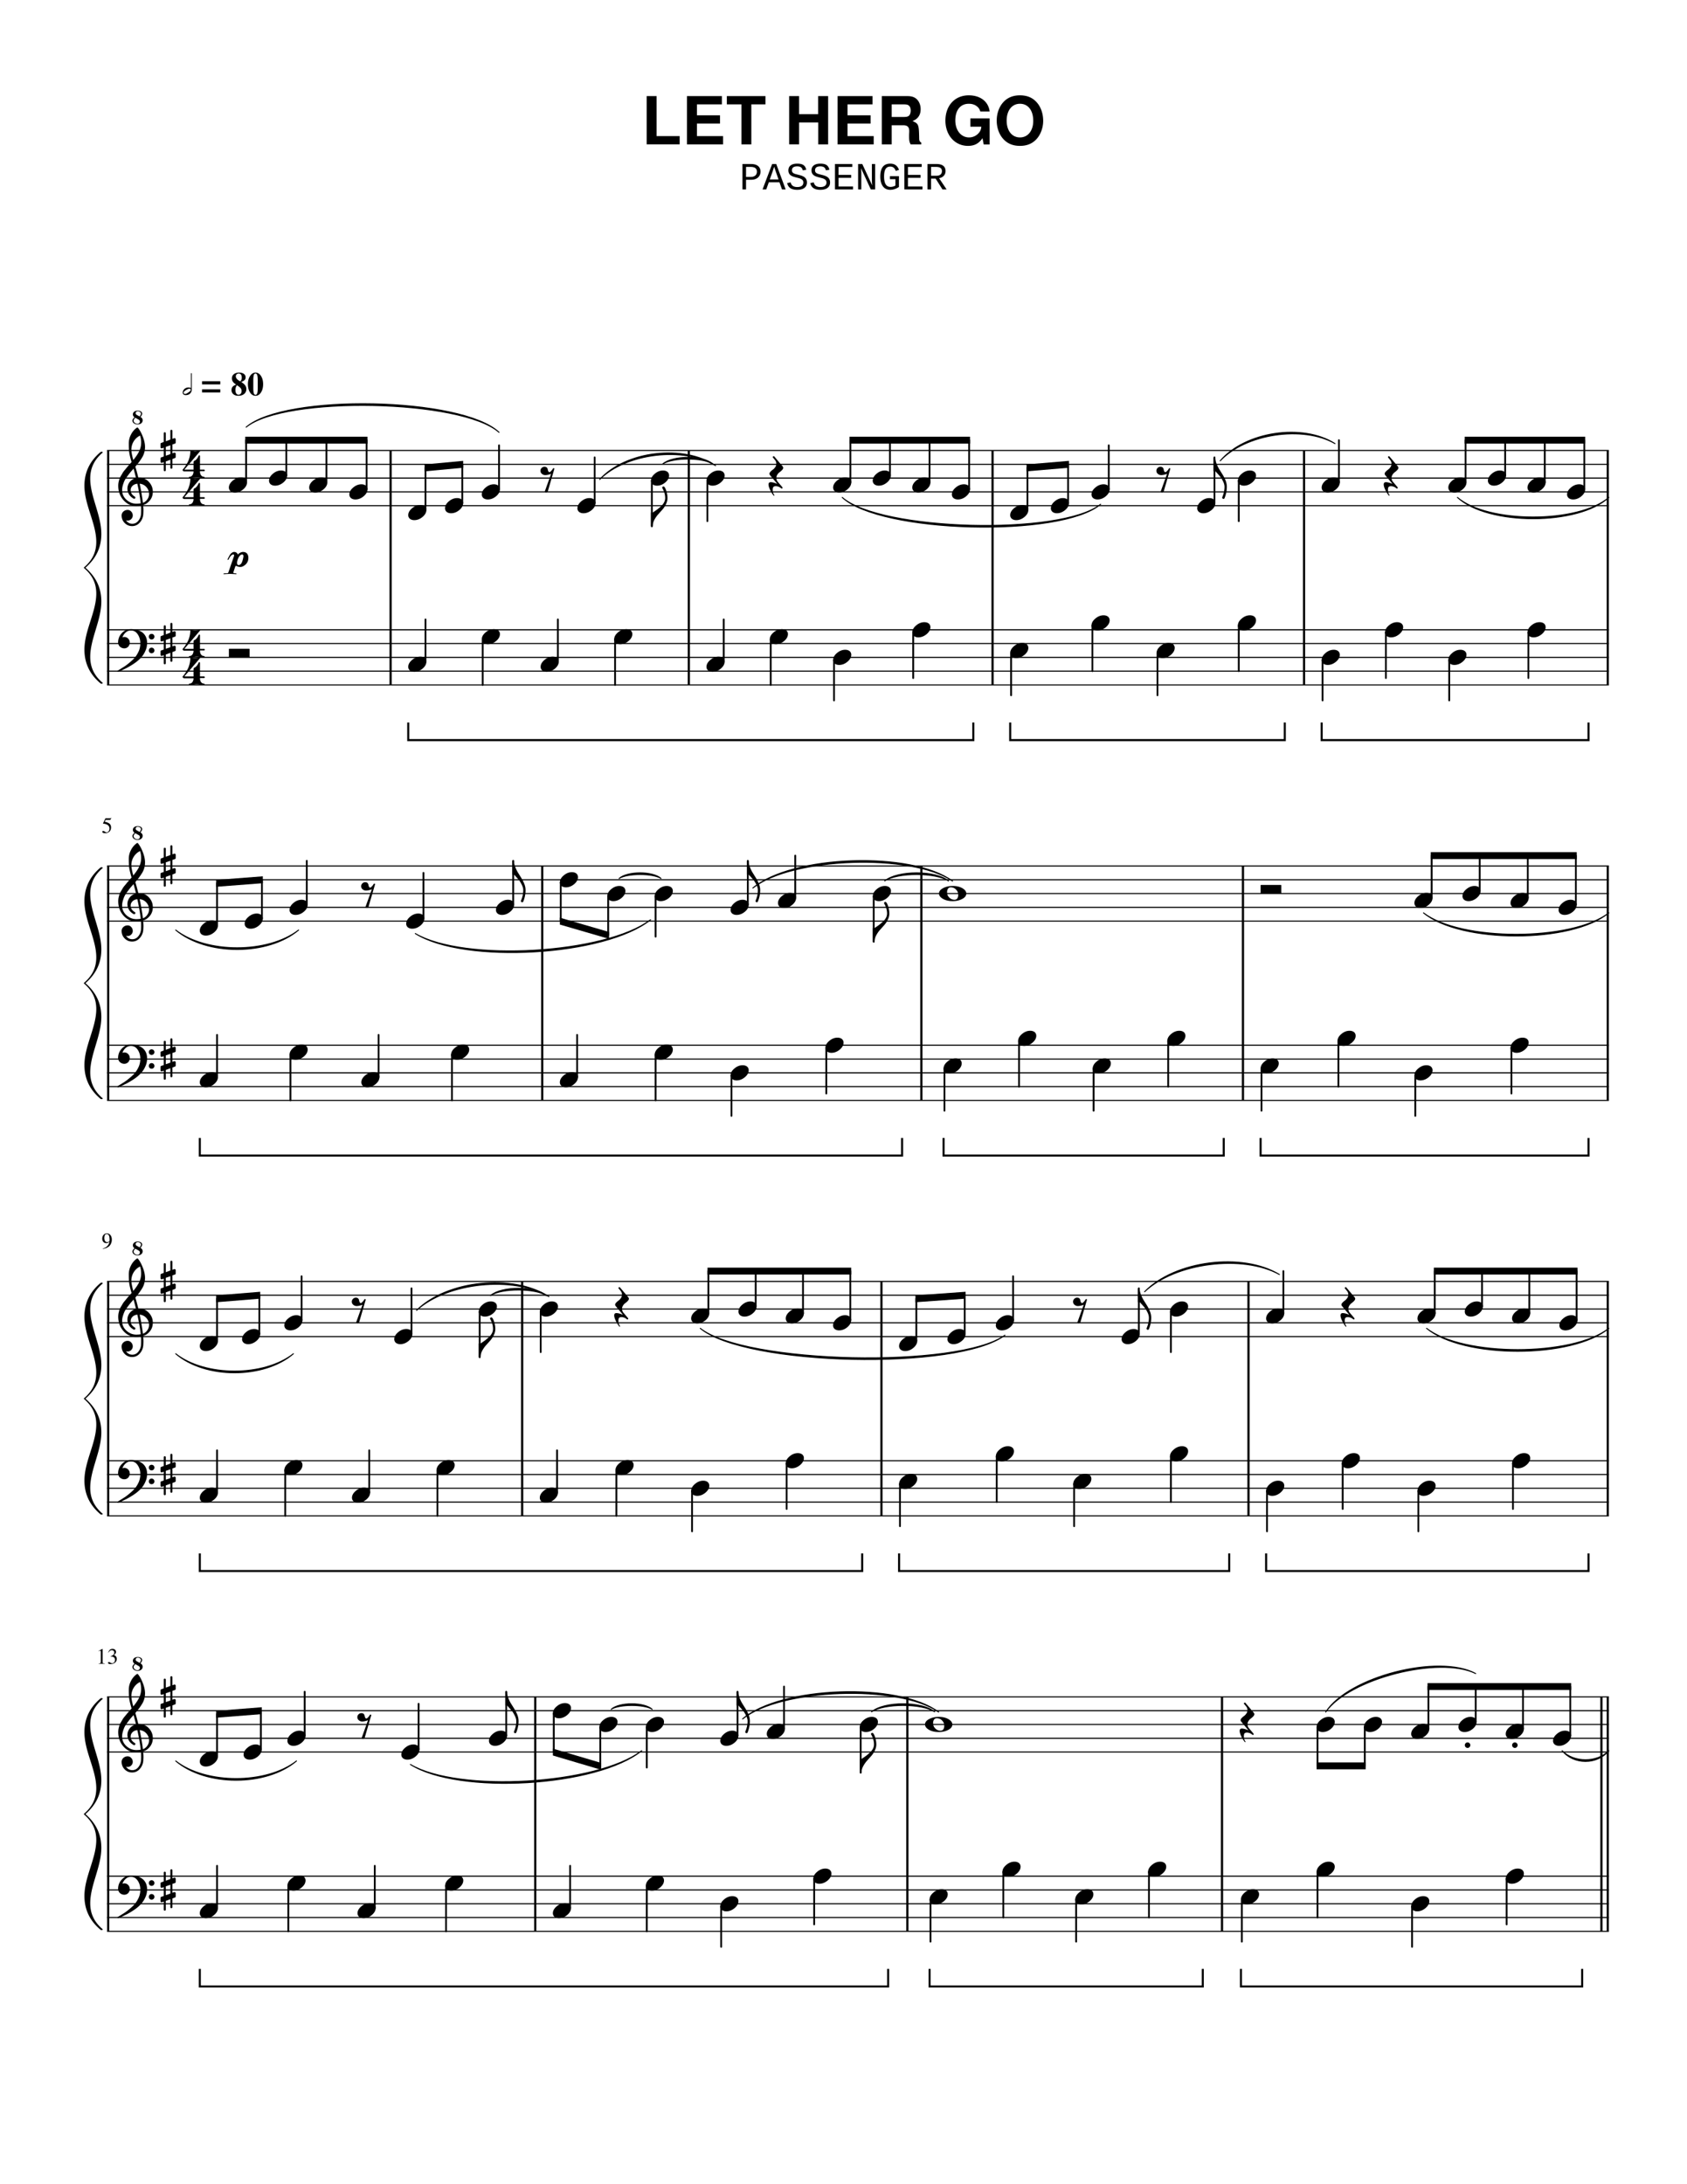 <svg width="612" height="792" xmlns="http://www.w3.org/2000/svg" xmlns:_xmlns="xmlns" _xmlns:xlink="http://www.w3.org/1999/xlink" version="1.2" baseProfile="tiny" style="background-color:#fff"><path class="StaffLines" fill="none" stroke="#000" stroke-width=".4" stroke-linejoin="bevel" d="M38.847 163.355h544.807M38.847 168.355h544.807M38.847 173.356h544.807M38.847 178.356h544.807M38.847 183.356h544.807M38.847 228.359h544.807M38.847 233.359h544.807M38.847 238.36h544.807M38.847 243.36h544.807M38.847 248.36h544.807M38.847 314.003h544.807M38.847 319.003h544.807M38.847 324.004h544.807M38.847 329.004h544.807M38.847 334.004h544.807M38.847 379.007h544.807M38.847 384.008h544.807M38.847 389.008h544.807M38.847 394.008h544.807M38.847 399.008h544.807M38.847 464.651h544.807M38.847 469.652h544.807M38.847 474.652h544.807M38.847 479.652h544.807M38.847 484.653h544.807M38.847 529.655h544.807M38.847 534.656h544.807M38.847 539.656h544.807M38.847 544.656h544.807M38.847 549.657h544.807M38.847 615.299h544.807M38.847 620.3h544.807M38.847 625.3h544.807M38.847 630.3h544.807M38.847 635.301h544.807M38.847 680.304h544.807M38.847 685.304h544.807M38.847 690.304h544.807M38.847 695.304h544.807M38.847 700.305h544.807"/><path class="Text" d="M36.331 598.564c-.104 0-.296.058-.578.172v-.109l1.422-.734.063.015v4.797c0 .198.05.326.148.383.1.057.305.086.617.086v.125H35.8v-.125c.302-.011.505-.055.61-.133.104-.078.156-.242.156-.492v-3.61c0-.25-.078-.375-.235-.375m3.157 4.094c.125 0 .31.076.554.227.245.151.456.226.633.226.292 0 .54-.114.742-.343a1.23 1.23 0 00.305-.844c0-.209-.029-.391-.086-.547a.823.823 0 00-.25-.367 1.392 1.392 0 00-.39-.219 1.78 1.78 0 00-.43-.109 3.74 3.74 0 00-.438-.024v-.109c.177-.063.331-.123.461-.18.13-.057.269-.138.414-.242.146-.104.258-.232.336-.383.078-.151.117-.32.117-.508 0-.26-.08-.468-.242-.625-.161-.156-.372-.234-.633-.234-.26 0-.484.068-.671.203-.188.135-.365.349-.532.641l-.109-.032c.135-.375.32-.684.555-.929.234-.245.57-.367 1.008-.367.374 0 .677.101.906.304.229.203.343.466.343.789a.993.993 0 01-.171.578c-.115.167-.308.344-.578.532.312.135.56.31.742.523.182.214.273.524.273.93 0 .562-.216 1.013-.648 1.351-.433.339-.966.508-1.602.508-.281 0-.503-.041-.664-.125-.161-.083-.242-.198-.242-.344 0-.083.028-.151.086-.203a.302.302 0 01.21-.078M37.331 452.823l-.015-.157a2.843 2.843 0 001.539-.773c.422-.412.716-.945.883-1.602-.396.313-.797.469-1.203.469-.427 0-.774-.151-1.04-.453-.265-.302-.398-.693-.398-1.172 0-.542.159-.995.477-1.359a1.518 1.518 0 011.195-.547c.531 0 .964.211 1.297.633.333.421.5.966.5 1.632 0 .219-.018.441-.055.664-.036.224-.122.49-.258.797a2.91 2.91 0 01-.539.821c-.224.239-.539.458-.945.656-.406.198-.885.328-1.438.391m1.5-2.422c.105 0 .22-.013.344-.039a.967.967 0 00.383-.188.446.446 0 00.195-.367v-.313c0-1.354-.349-2.031-1.047-2.031a.7.7 0 00-.43.133.785.785 0 00-.265.352 2.757 2.757 0 00-.133.437 2.233 2.233 0 00-.047.469c0 .479.092.857.274 1.133.182.276.424.414.727.414M39.722 300.424c0-.281-.062-.531-.187-.75a1.538 1.538 0 00-.461-.515 2.401 2.401 0 00-.602-.297 3.713 3.713 0 00-.57-.149 2.738 2.738 0 00-.43-.039c-.062 0-.094-.02-.094-.062v-.047l.875-1.859h1.672a.456.456 0 00.203-.039.542.542 0 00.172-.165l.063.063-.297.656c-.021.052-.084.078-.188.078h-1.562l-.344.672c.781.146 1.362.375 1.742.688.38.312.57.776.57 1.39 0 .313-.049.594-.148.844-.099.25-.226.451-.383.602a1.984 1.984 0 01-.53.367 2.435 2.435 0 01-.571.195 2.781 2.781 0 01-.555.055c-.302 0-.542-.044-.719-.133-.177-.088-.265-.211-.265-.367 0-.198.114-.297.343-.297.157 0 .352.083.586.25.235.167.425.25.57.25.313 0 .576-.133.79-.398.213-.266.32-.597.32-.993M275.893 62.24a2.87 2.87 0 01-.406 1.515 2.747 2.747 0 01-1.164 1.047c-.505.25-1.091.375-1.758.375h-1.922v3.516h-1.297v-9.219h3.141c1.083 0 1.922.242 2.516.727.593.484.89 1.164.89 2.039m-1.312.015c0-1.156-.75-1.734-2.25-1.734h-1.688v3.625h1.75c.677 0 1.211-.167 1.602-.5.391-.333.586-.797.586-1.39m9.109 6.437l-.937-2.61h-3.844l-.938 2.61h-1.343l3.484-9.219h1.484l3.422 9.219h-1.328m-2.844-8.234l-.093.265-.469 1.453-1.031 2.89h3.172l-1.188-3.421-.391-1.188m11.891 5.704c0 .843-.307 1.5-.922 1.968-.614.47-1.489.704-2.625.704-2.083 0-3.291-.818-3.625-2.454l1.266-.25c.125.584.388 1.01.789 1.282.401.27.935.406 1.601.406.73 0 1.282-.143 1.657-.43.375-.286.562-.69.562-1.21 0-.313-.075-.571-.226-.774a1.698 1.698 0 00-.586-.492 4.14 4.14 0 00-.813-.313 23.412 23.412 0 00-.922-.234c-.729-.188-1.25-.357-1.562-.508a2.62 2.62 0 01-.75-.516 1.972 1.972 0 01-.43-.672 2.43 2.43 0 01-.148-.882c0-.792.278-1.399.836-1.82.557-.422 1.351-.633 2.382-.633.969 0 1.709.166 2.219.5.511.333.865.9 1.063 1.703l-1.282.234c-.114-.51-.335-.88-.664-1.11-.328-.229-.773-.343-1.336-.343-1.291 0-1.937.484-1.937 1.453 0 .27.06.492.18.664.119.172.283.313.492.422.208.11.45.2.726.273l.883.235c.636.156 1.091.289 1.367.398.276.11.524.232.743.367a2.182 2.182 0 01.921 1.141c.094.25.141.547.141.89m8.391 0c0 .844-.308 1.5-.922 1.97-.615.468-1.49.703-2.625.703-2.084 0-3.292-.818-3.625-2.454l1.265-.25c.125.584.388 1.01.79 1.282.401.27.934.406 1.601.406.729 0 1.281-.143 1.656-.43.375-.286.563-.69.563-1.21 0-.313-.076-.571-.227-.774a1.69 1.69 0 00-.586-.492 4.106 4.106 0 00-.812-.313c-.302-.083-.61-.161-.922-.234-.729-.188-1.25-.357-1.563-.508a2.648 2.648 0 01-.75-.516 1.985 1.985 0 01-.429-.672 2.43 2.43 0 01-.149-.882c0-.792.279-1.399.836-1.82.558-.422 1.352-.633 2.383-.633.969 0 1.708.166 2.219.5.51.333.864.9 1.062 1.703l-1.281.234c-.115-.51-.336-.88-.664-1.11-.328-.229-.773-.343-1.336-.343-1.292 0-1.937.484-1.937 1.453 0 .27.059.492.179.664.12.172.284.313.492.422.209.11.451.2.727.273l.883.235c.635.156 1.091.289 1.367.398.276.11.523.232.742.367a2.17 2.17 0 01.922 1.141c.094.25.141.547.141.89m1.781 2.532v-9.219h6.281v1.063h-4.984v2.89h4.578v1.047h-4.578v3.156h5.265v1.063h-6.562m13 0l-3.563-7.719c.073.781.11 1.36.11 1.735v5.984H311.3v-9.219h1.515l3.61 7.781a14.78 14.78 0 01-.125-1.875v-5.906h1.171v9.219h-1.562m10.203-.906c-1.042.698-2.094 1.046-3.156 1.046-1.146 0-2.034-.424-2.664-1.273-.63-.849-.946-2.023-.946-3.523 0-1.584.303-2.763.907-3.54.604-.775 1.51-1.163 2.718-1.163 1.573 0 2.625.75 3.157 2.25l-1.172.39c-.365-1.052-1.021-1.578-1.969-1.578-.771 0-1.341.286-1.711.86-.37.572-.555 1.5-.555 2.78 0 2.49.782 3.735 2.344 3.735.302 0 .62-.047.953-.14.334-.094.604-.214.813-.36v-2.297h-2V63.88h3.281v3.907m1.969.906v-9.219h6.281v1.063h-4.984v2.89h4.578v1.047h-4.578v3.156h5.265v1.063h-6.562m13.828 0l-2.5-3.938h-1.641v3.938h-1.297v-9.219h3.297c1.063 0 1.87.219 2.422.656.552.438.828 1.068.828 1.891 0 .677-.211 1.247-.632 1.711-.422.463-.993.758-1.711.883l2.734 4.078h-1.5m-.203-6.656c0-1.01-.693-1.516-2.078-1.516h-1.86v3.203h1.922c.656 0 1.156-.146 1.5-.437.344-.292.516-.709.516-1.25M238.19 34.846h-3.594v17.5h11.969v-3h-8.375v-14.5m14.641 9.97h8.375v-3h-8.375v-3.97h9.047v-3h-12.657v17.5h13.094v-3h-9.484v-4.53m19.734-6.97h5.125v-3h-14.015v3h5.296v14.5h3.594v-14.5m24.266 6.563v7.938h3.594v-17.5H296.8v6.562h-6.907v-6.563h-3.609v17.5h3.609V44.41h6.938m10.64.406h8.375v-3h-8.375v-3.968h9.047v-3h-12.656v17.5h13.094v-3h-9.485v-4.532m16.016.594h4.141c1.547 0 2.218.625 2.218 2.094 0 .14 0 .375-.015.687-.031.453-.031.89-.031 1.157 0 1.624.093 2.156.562 3h3.859v-.641c-.546-.313-.765-.672-.765-1.453-.094-5.157-.188-5.39-2.422-6.36 1.969-.765 2.953-2.187 2.953-4.312 0-1.39-.484-2.672-1.328-3.531-.797-.813-1.891-1.203-3.375-1.203h-9.391v17.5h3.594v-6.938m0-3v-4.563h4.344c1.031 0 1.469.094 1.906.454.422.359.641.968.641 1.78 0 .845-.235 1.517-.641 1.876-.391.328-.875.453-1.906.453h-4.344m35.531.531h-7v3h3.985c-.11.985-.344 1.578-.875 2.203a4.593 4.593 0 01-3.578 1.688c-2.891 0-4.985-2.547-4.985-6.156 0-3.766 1.844-6.047 4.891-6.047 1.25 0 2.312.36 3.094 1.062.515.438.781.844 1.093 1.75h3.375c-.422-3.593-3.359-5.875-7.578-5.875-5.047 0-8.469 3.719-8.469 9.172 0 5.297 3.454 9.156 8.172 9.156 2.36 0 3.938-.828 5.282-2.797l.437 2.297h2.156V42.94m10.969-8.375c-2.453 0-4.469.813-5.953 2.422-1.563 1.672-2.453 4.125-2.453 6.75 0 2.61.89 5.078 2.453 6.734 1.516 1.641 3.484 2.422 5.984 2.422 2.485 0 4.453-.78 5.969-2.422 1.516-1.609 2.453-4.156 2.453-6.624 0-2.735-.89-5.188-2.453-6.86-1.531-1.656-3.484-2.422-6-2.422m.031 3.063c2.953 0 4.813 2.406 4.813 6.203 0 3.578-1.938 6-4.813 6-2.906 0-4.828-2.422-4.828-6.094 0-3.687 1.922-6.11 4.828-6.11"/><path class="SlurSegment" stroke="#000" stroke-width=".35" stroke-linecap="round" stroke-linejoin="round" fill-rule="evenodd" d="M566.691 634.801c4.241 4.395 12.722 4.395 16.963 0-4.241 5.195-12.722 5.195-16.963 0M480.921 620.8c8.302-12.864 40.959-21.241 54.429-13.962-13.271-6.504-45.928 1.873-54.429 13.962M269.382 623.3c13.828-11.918 56.514-13.418 71.144-2.5-14.602-10.118-57.288-8.618-71.144 2.5M148.886 639.801c17.46 10.327 67.813 7.327 83.923-5-16.062 13.125-66.416 16.125-83.923 5M63.733 638.53c10.958 8.518 32.872 8.518 43.83 0-10.958 9.318-32.873 9.318-43.83 0"/><path class="SlurSegment" stroke="#000" stroke-width=".35" stroke-linecap="round" stroke-linejoin="round" fill-rule="evenodd" d="M316.184 620.705c4.572-3.874 18.285-3.874 22.857 0-4.572-3.074-18.285-3.074-22.857 0M221.719 619.798c2.979-2.664 11.915-2.664 14.894 0-2.979-1.864-11.915-1.864-14.894 0M517.513 481.652c13.228 10.305 52.913 10.305 66.141 0-13.228 11.105-52.913 11.105-66.141 0M415.223 468.402c10.986-11.315 35.449-14.44 48.926-6.251-13.376-7.395-37.839-4.27-48.926 6.251M254.026 481.652c16.295 12.909 93.666 14.659 110.529 2.501-16.881 12.958-94.252 11.207-110.529-2.501M151.107 475.152c10.995-10.935 35.001-13.435 48.013-5-12.929-7.64-36.935-5.139-48.013 5M63.733 490.865c10.678 8.406 32.034 8.406 42.712 0-10.678 9.206-32.034 9.206-42.712 0"/><path class="SlurSegment" stroke="#000" stroke-width=".35" stroke-linecap="round" stroke-linejoin="round" fill-rule="evenodd" d="M177.972 469.75c4.032-3.465 16.129-3.465 20.161 0-4.032-2.665-16.129-2.665-20.161 0M516.401 331.004c13.451 10.378 53.802 10.378 67.253 0-13.451 11.178-53.802 11.178-67.253 0M273.115 322.004c14.099-11.999 57.586-13.499 72.478-2.501-14.865-10.198-58.351-8.698-72.478 2.501M150.652 338.505c17.739 10.4 68.953 7.4 85.357-5.001-16.357 13.2-67.571 16.2-85.357 5.001M63.733 337.233c11.15 8.594 33.448 8.594 44.597 0-11.149 9.394-33.448 9.394-44.597 0"/><path class="SlurSegment" stroke="#000" stroke-width=".35" stroke-linecap="round" stroke-linejoin="round" fill-rule="evenodd" d="M320.918 319.447c4.638-3.925 18.552-3.925 23.189 0-4.637-3.125-18.551-3.125-23.189 0M224.586 318.539c3.045-2.714 12.181-2.714 15.227 0-3.046-1.914-12.182-1.914-15.227 0M528.71 180.356c10.989 9.5 43.955 9.5 54.944 0-10.989 10.3-43.955 10.3-54.944 0M442.655 167.105c9.055-10.606 29.879-13.731 41.649-6.25-11.651-6.69-32.475-3.565-41.649 6.25M305.531 180.356c13.745 12.192 79.359 13.942 93.734 2.5-14.397 12.242-80.011 10.492-93.734-2.5M217.551 173.856c9.425-10.353 30.441-12.853 42.032-5.001-11.496-7.058-32.512-4.557-42.032 5.001M89.293 154.893c14.018-12.243 78.241-10.93 91.747 1.876-13.523-12.007-77.746-13.319-91.747-1.876"/><path class="SlurSegment" stroke="#000" stroke-width=".35" stroke-linecap="round" stroke-linejoin="round" fill-rule="evenodd" d="M240.429 168.226c3.633-3.161 14.533-3.161 18.166 0-3.633-2.361-14.533-2.361-18.166 0"/><path class="BarLine" stroke="#000" stroke-width=".8" stroke-linejoin="bevel" d="M39.247 615.299v85.006M39.247 464.651v85.006M39.247 314.003v85.005M39.247 163.355v85.005M580.953 615.299v85.006M583.254 615.299v85.006M443.314 615.299v85.006M329.174 615.299v85.006M194.171 615.299v85.006M583.254 464.651v85.006M452.916 464.651v85.006M319.766 464.651v85.006M189.428 464.651v85.006M583.254 314.003v85.005M450.914 314.003v85.005M334.241 314.003v85.005M196.704 314.003v85.005M583.254 163.355v85.005M473.07 163.355v85.005M360.074 163.355v85.005M249.891 163.355v85.005M141.7 163.355v85.005"/><path class="Stem" stroke="#000" stroke-width=".65" stroke-linecap="round" stroke-linejoin="bevel" d="M569.658 629.361v-17.812M546.57 681.243v16.562M552.504 626.861v-15.312M535.35 624.361v-12.812M512.262 691.243v14.687M518.196 626.861v-15.312M495.108 626.239v14.062M477.954 678.743v16.561M477.954 626.239v14.062M450.508 688.743v15.312M416.819 678.743v16.561M390.399 688.743v15.312M363.979 678.743v16.561M337.56 688.743v15.312M312.23 626.239v16.562M295.361 681.243v16.562M284.426 626.861v-15.312M261.624 691.243v14.687M267.557 629.361v-15.937M234.634 683.743v16.562M234.634 626.239v14.687M217.765 626.239v14.062M206.829 691.865v-15.312M200.896 621.239v14.062M183.64 629.361v-15.937M161.813 683.743v16.562M151.853 634.362V617.8M135.959 691.865v-15.312M104.596 683.743v16.562M110.529 629.361v-15.937M94.635 634.362V620.3M78.742 691.865v-15.312M78.742 636.862V621.55M571.954 478.713v-17.812M548.863 530.595v16.561M554.796 476.213v-15.312M537.638 473.713v-12.812M514.547 540.595v14.687M520.48 476.213v-15.312M487.094 530.595v16.561M459.641 540.595v14.687M465.575 476.213v-15.312M424.763 528.094v16.562M424.763 475.591v14.687M413.148 483.713v-16.562M389.666 538.095v15.312M361.588 528.094v16.562M367.521 478.713v-15.937M349.973 483.713v-14.061M326.491 538.095v15.312M332.424 486.214v-15.312M308.466 478.713v-17.812M285.375 530.595v16.561M291.308 476.213v-15.312M274.15 473.713v-12.812M251.059 540.595v14.687M256.992 476.213v-15.312M223.606 533.095v16.562M202.087 541.217v-15.312M196.154 475.591v14.687M174.018 475.591v16.562M158.684 533.095v16.562M149.282 483.713v-16.562M133.947 541.217v-15.312M103.478 533.095v16.562M109.411 478.713v-15.937M94.077 483.713v-14.061M78.742 541.217v-15.312M78.742 486.214v-15.312M571.676 328.065v-17.812M548.307 379.946v16.562M554.24 325.565v-15.312M536.804 323.065v-12.812M513.434 389.947v14.687M519.368 325.565v-15.312M485.537 377.446v16.562M457.639 387.447v15.312M423.786 377.446v16.562M396.733 387.447v15.312M369.68 377.446v16.562M342.626 387.447v15.312M316.964 324.943v16.562M299.761 379.946v16.562M288.493 325.565v-15.312M265.357 389.947v14.687M271.29 328.065v-15.937M237.834 382.446v16.562M237.834 324.943v14.687M220.632 324.943v14.062M209.363 390.569v-15.312M203.429 319.943v14.061M186.174 328.065v-15.937M163.963 382.446v16.562M153.619 333.065v-16.562M137.341 390.569v-15.312M105.364 382.446v16.562M111.297 328.065v-15.937M95.02 333.065v-14.062M78.742 390.569v-15.312M78.742 335.565v-15.311M574.753 177.417v-17.812M554.461 229.298v16.562M560.394 174.917v-15.312M546.035 172.416v-12.811M525.744 239.299v14.687M531.677 174.917v-15.312M502.77 229.298v16.562M479.796 239.299v14.687M485.729 174.917v-15.312M449.396 226.798v16.562M449.396 174.295v14.687M440.58 182.417v-16.562M419.897 236.799v15.312M396.298 226.798v16.562M402.231 177.417V161.48M387.482 182.417v-14.062M366.8 236.799v15.312M372.733 184.917v-15.312M351.574 177.417v-17.812M331.282 229.298v16.562M337.215 174.917v-15.312M322.856 172.416v-12.811M302.564 239.299v14.687M308.497 174.917v-15.312M279.59 231.798v16.562M262.549 239.921v-15.312M256.616 174.295v14.687M236.475 174.295v16.562M223.134 231.798v16.562M215.726 182.417v-16.562M202.385 239.921v-15.312M175.107 231.798v16.562M181.04 177.417V161.48M167.699 182.417v-14.062M154.358 239.921v-15.312M154.358 184.917v-15.312M132.991 177.417v-17.812M118.425 174.917v-15.312M103.859 172.416v-12.811M89.293 174.917v-15.312"/><path class="Note" d="M567.79 627.55c.625 0 1.156.162 1.594.485.396.354.593.797.593 1.328 0 .896-.458 1.734-1.375 2.516-.937.781-1.942 1.171-3.015 1.171-.625 0-1.151-.161-1.578-.484a1.688 1.688 0 01-.61-1.328c0-.896.469-1.734 1.407-2.516.916-.781 1.911-1.172 2.984-1.172M550.636 677.554c.625 0 1.156.161 1.594.484.396.354.593.797.593 1.328 0 .896-.458 1.734-1.375 2.516-.937.781-1.942 1.172-3.015 1.172-.625 0-1.151-.162-1.578-.485a1.688 1.688 0 01-.61-1.328c0-.896.469-1.734 1.407-2.516.916-.781 1.911-1.171 2.984-1.171M550.636 625.05c.625 0 1.156.162 1.594.485.396.354.593.796.593 1.328 0 .896-.458 1.734-1.375 2.515-.937.782-1.942 1.172-3.015 1.172-.625 0-1.151-.161-1.578-.484a1.688 1.688 0 01-.61-1.328c0-.896.469-1.735 1.407-2.516.916-.781 1.911-1.172 2.984-1.172M533.482 622.55c.625 0 1.156.162 1.594.484.396.355.593.797.593 1.329 0 .895-.458 1.734-1.375 2.515-.937.781-1.942 1.172-3.015 1.172-.625 0-1.151-.161-1.578-.484a1.688 1.688 0 01-.61-1.328c0-.896.469-1.735 1.407-2.516.916-.781 1.911-1.172 2.984-1.172M516.328 687.554c.625 0 1.156.162 1.594.485.396.354.593.796.593 1.328 0 .895-.458 1.734-1.375 2.515-.937.782-1.942 1.172-3.015 1.172-.625 0-1.151-.161-1.578-.484a1.688 1.688 0 01-.61-1.328c0-.896.469-1.735 1.407-2.516.916-.781 1.911-1.172 2.984-1.172M516.328 625.05c.625 0 1.156.162 1.594.485.396.354.593.796.593 1.328 0 .896-.458 1.734-1.375 2.515-.937.782-1.942 1.172-3.015 1.172-.625 0-1.151-.161-1.578-.484a1.688 1.688 0 01-.61-1.328c0-.896.469-1.735 1.407-2.516.916-.781 1.911-1.172 2.984-1.172M499.174 622.55c.625 0 1.156.162 1.594.484.396.355.593.797.593 1.329 0 .895-.458 1.734-1.375 2.515-.937.781-1.942 1.172-3.015 1.172-.625 0-1.151-.161-1.578-.484a1.688 1.688 0 01-.61-1.328c0-.896.469-1.735 1.407-2.516.916-.781 1.911-1.172 2.984-1.172M482.02 675.053c.625 0 1.156.162 1.594.485.396.354.593.797.593 1.328 0 .896-.458 1.734-1.375 2.516-.937.781-1.942 1.171-3.015 1.171-.625 0-1.151-.161-1.578-.484a1.688 1.688 0 01-.61-1.328c0-.896.469-1.734 1.407-2.516.916-.781 1.911-1.172 2.984-1.172M482.02 622.55c.625 0 1.156.162 1.594.484.396.355.593.797.593 1.329 0 .895-.458 1.734-1.375 2.515-.937.781-1.942 1.172-3.015 1.172-.625 0-1.151-.161-1.578-.484a1.688 1.688 0 01-.61-1.328c0-.896.469-1.735 1.407-2.516.916-.781 1.911-1.172 2.984-1.172M454.574 685.054c.625 0 1.156.161 1.593.484.396.355.594.797.594 1.329 0 .895-.458 1.734-1.375 2.515-.937.781-1.943 1.172-3.016 1.172-.625 0-1.151-.161-1.578-.484a1.691 1.691 0 01-.609-1.328c0-.896.469-1.735 1.406-2.516.917-.781 1.912-1.172 2.985-1.172M420.885 675.053c.625 0 1.156.162 1.593.485.396.354.594.797.594 1.328 0 .896-.458 1.734-1.375 2.516-.937.781-1.943 1.171-3.016 1.171-.625 0-1.151-.161-1.578-.484a1.69 1.69 0 01-.609-1.328c0-.896.469-1.734 1.406-2.516.917-.781 1.912-1.172 2.985-1.172M394.465 685.054c.625 0 1.156.161 1.594.484.395.355.593.797.593 1.329 0 .895-.458 1.734-1.375 2.515-.937.781-1.942 1.172-3.015 1.172-.625 0-1.151-.161-1.578-.484a1.689 1.689 0 01-.61-1.328c0-.896.469-1.735 1.406-2.516.917-.781 1.912-1.172 2.985-1.172M368.045 675.053c.625 0 1.156.162 1.594.485.396.354.594.797.594 1.328 0 .896-.459 1.734-1.375 2.516-.938.781-1.943 1.171-3.016 1.171-.625 0-1.151-.161-1.578-.484a1.69 1.69 0 01-.61-1.328c0-.896.469-1.734 1.407-2.516.916-.781 1.911-1.172 2.984-1.172M341.625 685.054c.625 0 1.157.161 1.594.484.396.355.594.797.594 1.329 0 .895-.459 1.734-1.375 2.515-.938.781-1.943 1.172-3.016 1.172-.625 0-1.151-.161-1.578-.484a1.691 1.691 0 01-.609-1.328c0-.896.468-1.735 1.406-2.516.917-.781 1.911-1.172 2.984-1.172M339.871 623.05c-.468 0-.807.162-1.015.484-.229.313-.344.74-.344 1.282 0 .614.161 1.14.484 1.578.323.427.683.729 1.078.906.344.167.714.25 1.11.25.458 0 .802-.161 1.031-.484.219-.334.328-.761.328-1.282 0-.614-.161-1.14-.484-1.578-.323-.416-.672-.718-1.047-.906a2.853 2.853 0 00-1.141-.25m.672-.5c1.406 0 2.578.271 3.516.813.948.552 1.422 1.197 1.422 1.937 0 .792-.49 1.443-1.469 1.953-.979.531-2.135.797-3.469.797-1.385 0-2.557-.271-3.515-.812-.969-.553-1.454-1.198-1.454-1.938 0-.792.495-1.443 1.485-1.953.979-.531 2.14-.797 3.484-.797M316.296 622.55c.625 0 1.156.162 1.594.484.395.355.593.797.593 1.329 0 .895-.458 1.734-1.375 2.515-.937.781-1.942 1.172-3.015 1.172-.625 0-1.151-.161-1.578-.484a1.688 1.688 0 01-.61-1.328c0-.896.469-1.735 1.406-2.516.917-.781 1.912-1.172 2.985-1.172M299.427 677.554c.625 0 1.156.161 1.594.484.396.354.594.797.594 1.328 0 .896-.459 1.734-1.375 2.516-.938.781-1.943 1.172-3.016 1.172-.625 0-1.151-.162-1.578-.485a1.69 1.69 0 01-.61-1.328c0-.896.469-1.734 1.407-2.516.916-.781 1.911-1.171 2.984-1.171M282.558 625.05c.625 0 1.156.162 1.594.485.396.354.594.796.594 1.328 0 .896-.459 1.734-1.375 2.515-.938.782-1.943 1.172-3.016 1.172-.625 0-1.151-.161-1.578-.484a1.69 1.69 0 01-.609-1.328c0-.896.468-1.735 1.406-2.516.917-.781 1.911-1.172 2.984-1.172M265.689 687.554c.625 0 1.157.162 1.594.485.396.354.594.796.594 1.328 0 .895-.458 1.734-1.375 2.515-.938.782-1.943 1.172-3.016 1.172-.625 0-1.151-.161-1.578-.484a1.69 1.69 0 01-.609-1.328c0-.896.469-1.735 1.406-2.516.917-.781 1.911-1.172 2.984-1.172M265.689 627.55c.625 0 1.157.162 1.594.485.396.354.594.797.594 1.328 0 .896-.458 1.734-1.375 2.516-.938.781-1.943 1.171-3.016 1.171-.625 0-1.151-.161-1.578-.484a1.69 1.69 0 01-.609-1.328c0-.896.469-1.734 1.406-2.516.917-.781 1.911-1.172 2.984-1.172M238.699 680.054c.625 0 1.157.161 1.594.484.396.354.594.797.594 1.328 0 .896-.459 1.735-1.375 2.516-.938.781-1.943 1.172-3.016 1.172-.625 0-1.151-.162-1.578-.485a1.69 1.69 0 01-.609-1.328c0-.896.468-1.734 1.406-2.515.917-.782 1.911-1.172 2.984-1.172M238.699 622.55c.625 0 1.157.162 1.594.484.396.355.594.797.594 1.329 0 .895-.459 1.734-1.375 2.515-.938.781-1.943 1.172-3.016 1.172-.625 0-1.151-.161-1.578-.484a1.69 1.69 0 01-.609-1.328c0-.896.468-1.735 1.406-2.516.917-.781 1.911-1.172 2.984-1.172M221.831 622.55c.625 0 1.156.162 1.593.484.396.355.594.797.594 1.329 0 .895-.458 1.734-1.375 2.515-.937.781-1.943 1.172-3.016 1.172-.625 0-1.151-.161-1.578-.484a1.69 1.69 0 01-.609-1.328c0-.896.469-1.735 1.406-2.516.917-.781 1.912-1.172 2.985-1.172M204.962 690.054c.625 0 1.156.162 1.593.485.396.354.594.797.594 1.328 0 .896-.458 1.734-1.375 2.515-.937.782-1.943 1.172-3.015 1.172-.625 0-1.151-.161-1.579-.484a1.69 1.69 0 01-.609-1.328c0-.896.469-1.735 1.406-2.516.917-.781 1.912-1.172 2.985-1.172M204.962 617.55c.625 0 1.156.161 1.593.484.396.354.594.797.594 1.328 0 .896-.458 1.735-1.375 2.516-.937.781-1.943 1.172-3.015 1.172-.625 0-1.151-.162-1.579-.485a1.688 1.688 0 01-.609-1.328c0-.896.469-1.734 1.406-2.515.917-.782 1.912-1.172 2.985-1.172M181.773 627.55c.625 0 1.156.162 1.593.485.396.354.594.797.594 1.328 0 .896-.458 1.734-1.375 2.516-.937.781-1.942 1.171-3.015 1.171-.625 0-1.151-.161-1.579-.484a1.69 1.69 0 01-.609-1.328c0-.896.469-1.734 1.406-2.516.917-.781 1.912-1.172 2.985-1.172M165.879 680.054c.625 0 1.156.161 1.594.484.396.354.594.797.594 1.328 0 .896-.459 1.735-1.375 2.516-.938.781-1.943 1.172-3.016 1.172-.625 0-1.151-.162-1.578-.485a1.69 1.69 0 01-.61-1.328c0-.896.469-1.734 1.407-2.515.916-.782 1.911-1.172 2.984-1.172M149.985 632.551c.625 0 1.157.161 1.594.484.396.354.594.797.594 1.328 0 .896-.459 1.735-1.375 2.516-.938.781-1.943 1.172-3.016 1.172-.625 0-1.151-.162-1.578-.485a1.69 1.69 0 01-.609-1.328c0-.896.468-1.734 1.406-2.515.917-.782 1.911-1.172 2.984-1.172M134.092 690.054c.625 0 1.156.162 1.593.485.396.354.594.797.594 1.328 0 .896-.458 1.734-1.375 2.515-.937.782-1.943 1.172-3.016 1.172-.625 0-1.151-.161-1.578-.484a1.69 1.69 0 01-.609-1.328c0-.896.469-1.735 1.406-2.516.917-.781 1.912-1.172 2.985-1.172M108.662 680.054c.625 0 1.156.161 1.593.484.396.354.594.797.594 1.328 0 .896-.458 1.735-1.375 2.516-.937.781-1.943 1.172-3.015 1.172-.625 0-1.152-.162-1.579-.485a1.69 1.69 0 01-.609-1.328c0-.896.469-1.734 1.406-2.515.917-.782 1.912-1.172 2.985-1.172M108.662 627.55c.625 0 1.156.162 1.593.485.396.354.594.797.594 1.328 0 .896-.458 1.734-1.375 2.516-.937.781-1.943 1.171-3.015 1.171-.625 0-1.152-.161-1.579-.484a1.69 1.69 0 01-.609-1.328c0-.896.469-1.734 1.406-2.516.917-.781 1.912-1.172 2.985-1.172M92.768 632.551c.625 0 1.156.161 1.594.484.395.354.593.797.593 1.328 0 .896-.458 1.735-1.375 2.516-.937.781-1.942 1.172-3.015 1.172-.625 0-1.151-.162-1.578-.485a1.69 1.69 0 01-.61-1.328c0-.896.47-1.734 1.407-2.515.916-.782 1.911-1.172 2.984-1.172M76.874 690.054c.625 0 1.157.162 1.594.485.396.354.594.797.594 1.328 0 .896-.459 1.734-1.375 2.515-.938.782-1.943 1.172-3.016 1.172-.625 0-1.15-.161-1.578-.484a1.69 1.69 0 01-.61-1.328c0-.896.47-1.735 1.407-2.516.916-.781 1.911-1.172 2.984-1.172M76.874 635.051c.625 0 1.157.161 1.594.484.396.354.594.797.594 1.328 0 .896-.459 1.735-1.375 2.516-.938.781-1.943 1.172-3.016 1.172-.625 0-1.15-.162-1.578-.485a1.688 1.688 0 01-.61-1.328c0-.895.47-1.734 1.407-2.515.916-.782 1.911-1.172 2.984-1.172M570.086 476.902c.625 0 1.156.162 1.594.485.396.354.594.796.594 1.328 0 .896-.459 1.734-1.375 2.515-.938.782-1.943 1.172-3.016 1.172-.625 0-1.151-.161-1.578-.484a1.69 1.69 0 01-.609-1.328c0-.896.468-1.735 1.406-2.516.916-.781 1.911-1.172 2.984-1.172M552.928 526.905c.625 0 1.157.162 1.594.485.396.354.594.797.594 1.328 0 .896-.459 1.734-1.375 2.515-.938.782-1.943 1.172-3.016 1.172-.625 0-1.151-.161-1.578-.484a1.69 1.69 0 01-.609-1.328c0-.896.468-1.735 1.406-2.516.917-.781 1.911-1.172 2.984-1.172M552.928 474.402c.625 0 1.157.162 1.594.484.396.355.594.797.594 1.329 0 .895-.459 1.734-1.375 2.515-.938.781-1.943 1.172-3.016 1.172-.625 0-1.151-.161-1.578-.484a1.69 1.69 0 01-.609-1.328c0-.896.468-1.735 1.406-2.516.917-.781 1.911-1.172 2.984-1.172M535.77 471.902c.625 0 1.157.161 1.594.484.396.354.594.797.594 1.328 0 .896-.459 1.735-1.375 2.516-.938.781-1.943 1.172-3.016 1.172-.625 0-1.151-.162-1.578-.484a1.692 1.692 0 01-.609-1.329c0-.895.468-1.734 1.406-2.515.917-.781 1.911-1.172 2.984-1.172M518.612 536.906c.625 0 1.157.161 1.594.484.396.355.594.797.594 1.329 0 .895-.458 1.734-1.375 2.515-.938.781-1.943 1.172-3.016 1.172-.625 0-1.151-.161-1.578-.484a1.691 1.691 0 01-.609-1.328c0-.896.469-1.735 1.406-2.516.917-.781 1.911-1.172 2.984-1.172M518.612 474.402c.625 0 1.157.162 1.594.484.396.355.594.797.594 1.329 0 .895-.458 1.734-1.375 2.515-.938.781-1.943 1.172-3.016 1.172-.625 0-1.151-.161-1.578-.484a1.69 1.69 0 01-.609-1.328c0-.896.469-1.735 1.406-2.516.917-.781 1.911-1.172 2.984-1.172M491.16 526.905c.625 0 1.156.162 1.593.485.396.354.594.797.594 1.328 0 .896-.458 1.734-1.375 2.515-.937.782-1.943 1.172-3.015 1.172-.625 0-1.151-.161-1.579-.484a1.69 1.69 0 01-.609-1.328c0-.896.469-1.735 1.406-2.516.917-.781 1.912-1.172 2.985-1.172M463.707 536.906c.625 0 1.156.161 1.594.484.396.355.593.797.593 1.329 0 .895-.458 1.734-1.375 2.515-.937.781-1.942 1.172-3.015 1.172-.625 0-1.151-.161-1.578-.484a1.689 1.689 0 01-.61-1.328c0-.896.469-1.735 1.407-2.516.916-.781 1.911-1.172 2.984-1.172M463.707 474.402c.625 0 1.156.162 1.594.484.396.355.593.797.593 1.329 0 .895-.458 1.734-1.375 2.515-.937.781-1.942 1.172-3.015 1.172-.625 0-1.151-.161-1.578-.484a1.688 1.688 0 01-.61-1.328c0-.896.469-1.735 1.407-2.516.916-.781 1.911-1.172 2.984-1.172M428.829 524.405c.625 0 1.156.162 1.594.485.395.354.593.796.593 1.328 0 .896-.458 1.734-1.375 2.515-.937.782-1.942 1.172-3.015 1.172-.625 0-1.151-.161-1.578-.484a1.688 1.688 0 01-.61-1.328c0-.896.469-1.735 1.406-2.516.917-.781 1.912-1.172 2.985-1.172M428.829 471.902c.625 0 1.156.161 1.594.484.395.354.593.797.593 1.328 0 .896-.458 1.735-1.375 2.516-.937.781-1.942 1.172-3.015 1.172-.625 0-1.151-.162-1.578-.484a1.69 1.69 0 01-.61-1.329c0-.895.469-1.734 1.406-2.515.917-.781 1.912-1.172 2.985-1.172M411.28 481.903c.625 0 1.156.161 1.594.484.396.354.594.797.594 1.328 0 .896-.459 1.734-1.375 2.516-.938.781-1.943 1.172-3.016 1.172-.625 0-1.151-.162-1.578-.485a1.69 1.69 0 01-.609-1.328c0-.896.468-1.734 1.406-2.516.917-.781 1.911-1.171 2.984-1.171M393.732 534.406c.625 0 1.156.161 1.593.484.396.354.594.797.594 1.328 0 .896-.458 1.735-1.375 2.516-.937.781-1.943 1.172-3.015 1.172-.625 0-1.152-.162-1.579-.485a1.688 1.688 0 01-.609-1.328c0-.895.469-1.734 1.406-2.515.917-.782 1.912-1.172 2.985-1.172M365.654 524.405c.625 0 1.156.162 1.594.485.395.354.593.796.593 1.328 0 .896-.458 1.734-1.375 2.515-.937.782-1.942 1.172-3.015 1.172-.625 0-1.151-.161-1.578-.484a1.688 1.688 0 01-.61-1.328c0-.896.469-1.735 1.407-2.516.916-.781 1.911-1.172 2.984-1.172M365.654 476.902c.625 0 1.156.162 1.594.485.395.354.593.796.593 1.328 0 .896-.458 1.734-1.375 2.515-.937.782-1.942 1.172-3.015 1.172-.625 0-1.151-.161-1.578-.484a1.688 1.688 0 01-.61-1.328c0-.896.469-1.735 1.407-2.516.916-.781 1.911-1.172 2.984-1.172M348.105 481.903c.625 0 1.157.161 1.594.484.396.354.594.797.594 1.328 0 .896-.459 1.734-1.375 2.516-.938.781-1.943 1.172-3.016 1.172-.625 0-1.151-.162-1.578-.485a1.69 1.69 0 01-.609-1.328c0-.896.468-1.734 1.406-2.516.917-.781 1.911-1.171 2.984-1.171M330.557 534.406c.625 0 1.156.161 1.593.484.396.354.594.797.594 1.328 0 .896-.458 1.735-1.375 2.516-.937.781-1.942 1.172-3.015 1.172-.625 0-1.151-.162-1.579-.485a1.688 1.688 0 01-.609-1.328c0-.895.469-1.734 1.406-2.515.917-.782 1.912-1.172 2.985-1.172M330.557 484.403c.625 0 1.156.161 1.593.484.396.354.594.797.594 1.328 0 .896-.458 1.735-1.375 2.516-.937.781-1.942 1.172-3.015 1.172-.625 0-1.151-.162-1.579-.485a1.69 1.69 0 01-.609-1.328c0-.896.469-1.734 1.406-2.515.917-.782 1.912-1.172 2.985-1.172M306.598 476.902c.625 0 1.157.162 1.594.485.396.354.594.796.594 1.328 0 .896-.458 1.734-1.375 2.515-.938.782-1.943 1.172-3.016 1.172-.625 0-1.151-.161-1.578-.484a1.69 1.69 0 01-.609-1.328c0-.896.468-1.735 1.406-2.516.917-.781 1.911-1.172 2.984-1.172M289.44 526.905c.625 0 1.157.162 1.594.485.396.354.594.797.594 1.328 0 .896-.458 1.734-1.375 2.515-.938.782-1.943 1.172-3.016 1.172-.625 0-1.151-.161-1.578-.484a1.69 1.69 0 01-.609-1.328c0-.896.469-1.735 1.406-2.516.917-.781 1.912-1.172 2.984-1.172M289.44 474.402c.625 0 1.157.162 1.594.484.396.355.594.797.594 1.329 0 .895-.458 1.734-1.375 2.515-.938.781-1.943 1.172-3.016 1.172-.625 0-1.151-.161-1.578-.484a1.69 1.69 0 01-.609-1.328c0-.896.469-1.735 1.406-2.516.917-.781 1.912-1.172 2.984-1.172M272.283 471.902c.625 0 1.156.161 1.593.484.396.354.594.797.594 1.328 0 .896-.458 1.735-1.375 2.516-.937.781-1.943 1.172-3.016 1.172-.625 0-1.151-.162-1.578-.484a1.692 1.692 0 01-.609-1.329c0-.895.469-1.734 1.406-2.515.917-.781 1.912-1.172 2.985-1.172M255.125 536.906c.625 0 1.156.161 1.593.484.396.355.594.797.594 1.329 0 .895-.458 1.734-1.375 2.515-.937.781-1.943 1.172-3.016 1.172-.625 0-1.151-.161-1.578-.484a1.691 1.691 0 01-.609-1.328c0-.896.469-1.735 1.406-2.516.917-.781 1.912-1.172 2.985-1.172M255.125 474.402c.625 0 1.156.162 1.593.484.396.355.594.797.594 1.329 0 .895-.458 1.734-1.375 2.515-.937.781-1.943 1.172-3.016 1.172-.625 0-1.151-.161-1.578-.484a1.69 1.69 0 01-.609-1.328c0-.896.469-1.735 1.406-2.516.917-.781 1.912-1.172 2.985-1.172M227.672 529.406c.625 0 1.156.161 1.594.484.395.354.593.797.593 1.328 0 .896-.458 1.734-1.375 2.516-.937.781-1.942 1.172-3.015 1.172-.625 0-1.151-.162-1.578-.485a1.688 1.688 0 01-.61-1.328c0-.896.469-1.734 1.406-2.516.917-.781 1.912-1.171 2.985-1.171M200.219 539.406c.625 0 1.156.162 1.594.485.396.354.594.796.594 1.328 0 .895-.459 1.734-1.375 2.515-.938.782-1.943 1.172-3.016 1.172-.625 0-1.151-.161-1.578-.484a1.69 1.69 0 01-.609-1.328c0-.896.468-1.735 1.406-2.516.916-.781 1.911-1.172 2.984-1.172M200.219 471.902c.625 0 1.156.161 1.594.484.396.354.594.797.594 1.328 0 .896-.459 1.735-1.375 2.516-.938.781-1.943 1.172-3.016 1.172-.625 0-1.151-.162-1.578-.484a1.692 1.692 0 01-.609-1.329c0-.895.468-1.734 1.406-2.515.916-.781 1.911-1.172 2.984-1.172M178.084 471.902c.625 0 1.156.161 1.594.484.396.354.593.797.593 1.328 0 .896-.458 1.735-1.375 2.516-.937.781-1.942 1.172-3.015 1.172-.625 0-1.151-.162-1.578-.484a1.69 1.69 0 01-.61-1.329c0-.895.469-1.734 1.407-2.515.916-.781 1.911-1.172 2.984-1.172M162.749 529.406c.625 0 1.156.161 1.594.484.396.354.594.797.594 1.328 0 .896-.459 1.734-1.375 2.516-.938.781-1.943 1.172-3.016 1.172-.625 0-1.151-.162-1.578-.485a1.69 1.69 0 01-.609-1.328c0-.896.468-1.734 1.406-2.516.916-.781 1.911-1.171 2.984-1.171M147.414 481.903c.625 0 1.157.161 1.594.484.396.354.594.797.594 1.328 0 .896-.459 1.734-1.375 2.516-.938.781-1.943 1.172-3.016 1.172-.625 0-1.151-.162-1.578-.485a1.69 1.69 0 01-.609-1.328c0-.896.468-1.734 1.406-2.516.917-.781 1.911-1.171 2.984-1.171M132.08 539.406c.625 0 1.156.162 1.593.485.396.354.594.796.594 1.328 0 .895-.458 1.734-1.375 2.515-.937.782-1.943 1.172-3.016 1.172-.625 0-1.151-.161-1.578-.484a1.69 1.69 0 01-.609-1.328c0-.896.469-1.735 1.406-2.516.917-.781 1.912-1.172 2.985-1.172M107.544 529.406c.625 0 1.156.161 1.594.484.395.354.593.797.593 1.328 0 .896-.458 1.734-1.375 2.516-.937.781-1.942 1.172-3.015 1.172-.625 0-1.151-.162-1.578-.485a1.688 1.688 0 01-.61-1.328c0-.896.469-1.734 1.406-2.516.917-.781 1.912-1.171 2.985-1.171M107.544 476.902c.625 0 1.156.162 1.594.485.395.354.593.796.593 1.328 0 .896-.458 1.734-1.375 2.515-.937.782-1.942 1.172-3.015 1.172-.625 0-1.151-.161-1.578-.484a1.688 1.688 0 01-.61-1.328c0-.896.469-1.735 1.406-2.516.917-.781 1.912-1.172 2.985-1.172M92.209 481.903c.625 0 1.156.161 1.594.484.396.354.594.797.594 1.328 0 .896-.459 1.734-1.376 2.516-.937.781-1.942 1.172-3.015 1.172-.625 0-1.151-.162-1.578-.485a1.69 1.69 0 01-.61-1.328c0-.896.47-1.734 1.407-2.516.916-.781 1.911-1.171 2.984-1.171M76.874 539.406c.625 0 1.157.162 1.594.485.396.354.594.796.594 1.328 0 .895-.459 1.734-1.375 2.515-.938.782-1.943 1.172-3.016 1.172-.625 0-1.15-.161-1.578-.484a1.69 1.69 0 01-.61-1.328c0-.896.47-1.735 1.407-2.516.916-.781 1.911-1.172 2.984-1.172M76.874 484.403c.625 0 1.157.161 1.594.484.396.354.594.797.594 1.328 0 .896-.459 1.735-1.375 2.516-.938.781-1.943 1.172-3.016 1.172-.625 0-1.15-.162-1.578-.485a1.69 1.69 0 01-.61-1.328c0-.896.47-1.734 1.407-2.515.916-.782 1.911-1.172 2.984-1.172M569.808 326.254c.625 0 1.156.162 1.594.484.396.355.594.797.594 1.329 0 .895-.459 1.734-1.375 2.515-.938.781-1.943 1.172-3.016 1.172-.625 0-1.151-.161-1.578-.484a1.69 1.69 0 01-.61-1.328c0-.896.469-1.735 1.407-2.516.916-.781 1.911-1.172 2.984-1.172M552.372 376.257c.625 0 1.156.162 1.594.485.396.354.594.796.594 1.328 0 .896-.459 1.734-1.375 2.515-.938.782-1.943 1.172-3.016 1.172-.625 0-1.151-.161-1.578-.484a1.69 1.69 0 01-.61-1.328c0-.896.469-1.735 1.407-2.516.916-.781 1.911-1.172 2.984-1.172M552.372 323.754c.625 0 1.156.161 1.594.484.396.354.594.797.594 1.328 0 .896-.459 1.735-1.375 2.516-.938.781-1.943 1.172-3.016 1.172-.625 0-1.151-.162-1.578-.484a1.693 1.693 0 01-.61-1.329c0-.895.469-1.734 1.407-2.515.916-.781 1.911-1.172 2.984-1.172M534.936 321.254c.625 0 1.156.161 1.594.484.396.354.594.797.594 1.328 0 .896-.459 1.735-1.375 2.516-.938.781-1.943 1.172-3.016 1.172-.625 0-1.151-.162-1.578-.485a1.69 1.69 0 01-.61-1.328c0-.896.469-1.734 1.407-2.515.916-.782 1.911-1.172 2.984-1.172M517.5 386.258c.625 0 1.156.161 1.594.484.396.354.594.797.594 1.328 0 .896-.459 1.735-1.375 2.516-.938.781-1.943 1.172-3.016 1.172-.625 0-1.151-.162-1.578-.485a1.69 1.69 0 01-.61-1.328c0-.895.469-1.734 1.407-2.515.916-.782 1.911-1.172 2.984-1.172M517.5 323.754c.625 0 1.156.161 1.594.484.396.354.594.797.594 1.328 0 .896-.459 1.735-1.375 2.516-.938.781-1.943 1.172-3.016 1.172-.625 0-1.151-.162-1.578-.484a1.693 1.693 0 01-.61-1.329c0-.895.469-1.734 1.407-2.515.916-.781 1.911-1.172 2.984-1.172M489.602 373.757c.625 0 1.157.162 1.594.484.396.355.594.797.594 1.329 0 .895-.458 1.734-1.375 2.515-.938.781-1.943 1.172-3.016 1.172-.625 0-1.151-.161-1.578-.484a1.69 1.69 0 01-.609-1.328c0-.896.469-1.735 1.406-2.516.917-.781 1.912-1.172 2.984-1.172M461.705 383.758c.625 0 1.156.161 1.594.484.395.354.593.797.593 1.328 0 .896-.458 1.735-1.375 2.516-.937.781-1.942 1.172-3.015 1.172-.625 0-1.151-.162-1.578-.485a1.688 1.688 0 01-.61-1.328c0-.896.469-1.734 1.406-2.515.917-.782 1.912-1.172 2.985-1.172M427.851 373.757c.625 0 1.157.162 1.594.484.396.355.594.797.594 1.329 0 .895-.458 1.734-1.375 2.515-.938.781-1.943 1.172-3.016 1.172-.625 0-1.151-.161-1.578-.484a1.69 1.69 0 01-.609-1.328c0-.896.468-1.735 1.406-2.516.917-.781 1.911-1.172 2.984-1.172M400.798 383.758c.625 0 1.156.161 1.594.484.396.354.594.797.594 1.328 0 .896-.459 1.735-1.375 2.516-.938.781-1.943 1.172-3.016 1.172-.625 0-1.151-.162-1.578-.485a1.69 1.69 0 01-.609-1.328c0-.896.468-1.734 1.406-2.515.917-.782 1.911-1.172 2.984-1.172M373.745 373.757c.625 0 1.156.162 1.594.484.396.355.594.797.594 1.329 0 .895-.459 1.734-1.375 2.515-.938.781-1.943 1.172-3.016 1.172-.625 0-1.151-.161-1.578-.484a1.69 1.69 0 01-.609-1.328c0-.896.468-1.735 1.406-2.516.916-.781 1.911-1.172 2.984-1.172M346.692 383.758c.625 0 1.156.161 1.594.484.396.354.594.797.594 1.328 0 .896-.459 1.735-1.375 2.516-.938.781-1.943 1.172-3.016 1.172-.625 0-1.151-.162-1.578-.485a1.69 1.69 0 01-.61-1.328c0-.896.469-1.734 1.407-2.515.916-.782 1.911-1.172 2.984-1.172M344.938 321.754c-.469 0-.807.161-1.016.484-.229.313-.343.74-.343 1.281 0 .615.161 1.141.484 1.578.323.428.682.73 1.078.907.344.166.714.25 1.11.25.458 0 .802-.162 1.031-.485.219-.333.328-.76.328-1.281 0-.614-.162-1.141-.484-1.578-.323-.417-.672-.719-1.047-.906a2.856 2.856 0 00-1.141-.25m.672-.5c1.406 0 2.578.271 3.516.812.947.552 1.421 1.198 1.421 1.938 0 .791-.489 1.442-1.468 1.953-.98.531-2.136.797-3.469.797-1.386 0-2.557-.271-3.516-.813-.968-.552-1.453-1.198-1.453-1.937 0-.792.495-1.443 1.485-1.953.979-.532 2.14-.797 3.484-.797M321.029 321.254c.625 0 1.156.161 1.594.484.396.354.594.797.594 1.328 0 .896-.459 1.735-1.375 2.516-.938.781-1.943 1.172-3.016 1.172-.625 0-1.151-.162-1.578-.485a1.69 1.69 0 01-.609-1.328c0-.896.468-1.734 1.406-2.515.917-.782 1.911-1.172 2.984-1.172M303.827 376.257c.625 0 1.156.162 1.594.485.396.354.594.796.594 1.328 0 .896-.459 1.734-1.375 2.515-.938.782-1.943 1.172-3.016 1.172-.625 0-1.151-.161-1.578-.484a1.69 1.69 0 01-.61-1.328c0-.896.469-1.735 1.407-2.516.916-.781 1.911-1.172 2.984-1.172M286.625 323.754c.625 0 1.156.161 1.594.484.396.354.593.797.593 1.328 0 .896-.458 1.735-1.375 2.516-.937.781-1.942 1.172-3.015 1.172-.625 0-1.151-.162-1.578-.484a1.69 1.69 0 01-.61-1.329c0-.895.469-1.734 1.407-2.515.916-.781 1.911-1.172 2.984-1.172M269.423 386.258c.625 0 1.156.161 1.594.484.395.354.593.797.593 1.328 0 .896-.458 1.735-1.375 2.516-.937.781-1.942 1.172-3.015 1.172-.625 0-1.151-.162-1.578-.485a1.686 1.686 0 01-.61-1.328c0-.895.469-1.734 1.406-2.515.917-.782 1.912-1.172 2.985-1.172M269.423 326.254c.625 0 1.156.162 1.594.484.395.355.593.797.593 1.329 0 .895-.458 1.734-1.375 2.515-.937.781-1.942 1.172-3.015 1.172-.625 0-1.151-.161-1.578-.484a1.688 1.688 0 01-.61-1.328c0-.896.469-1.735 1.406-2.516.917-.781 1.912-1.172 2.985-1.172M241.899 378.757c.625 0 1.157.162 1.594.485.396.354.594.797.594 1.328 0 .896-.458 1.734-1.375 2.515-.938.782-1.943 1.172-3.016 1.172-.625 0-1.151-.161-1.578-.484a1.69 1.69 0 01-.609-1.328c0-.896.468-1.735 1.406-2.516.917-.781 1.911-1.172 2.984-1.172M241.899 321.254c.625 0 1.157.161 1.594.484.396.354.594.797.594 1.328 0 .896-.458 1.735-1.375 2.516-.938.781-1.943 1.172-3.016 1.172-.625 0-1.151-.162-1.578-.485a1.69 1.69 0 01-.609-1.328c0-.896.468-1.734 1.406-2.515.917-.782 1.911-1.172 2.984-1.172M224.697 321.254c.625 0 1.156.161 1.594.484.396.354.594.797.594 1.328 0 .896-.459 1.735-1.375 2.516-.938.781-1.943 1.172-3.016 1.172-.625 0-1.151-.162-1.578-.485a1.69 1.69 0 01-.609-1.328c0-.896.468-1.734 1.406-2.515.916-.782 1.911-1.172 2.984-1.172M207.495 388.758c.625 0 1.156.161 1.594.484.396.355.594.797.594 1.328 0 .896-.459 1.735-1.375 2.516-.938.781-1.943 1.172-3.016 1.172-.625 0-1.151-.161-1.578-.484a1.693 1.693 0 01-.61-1.329c0-.895.469-1.734 1.407-2.515.916-.781 1.911-1.172 2.984-1.172M207.495 316.253c.625 0 1.156.162 1.594.485.396.354.594.797.594 1.328 0 .896-.459 1.734-1.375 2.516-.938.781-1.943 1.171-3.016 1.171-.625 0-1.151-.161-1.578-.484a1.69 1.69 0 01-.61-1.328c0-.896.469-1.734 1.407-2.516.916-.781 1.911-1.172 2.984-1.172M184.306 326.254c.625 0 1.156.162 1.594.484.396.355.594.797.594 1.329 0 .895-.459 1.734-1.375 2.515-.938.781-1.943 1.172-3.016 1.172-.625 0-1.151-.161-1.578-.484a1.69 1.69 0 01-.61-1.328c0-.896.469-1.735 1.407-2.516.916-.781 1.911-1.172 2.984-1.172M168.029 378.757c.625 0 1.156.162 1.593.485.396.354.594.797.594 1.328 0 .896-.458 1.734-1.375 2.515-.937.782-1.943 1.172-3.016 1.172-.625 0-1.151-.161-1.578-.484a1.69 1.69 0 01-.609-1.328c0-.896.469-1.735 1.406-2.516.917-.781 1.912-1.172 2.985-1.172M151.751 331.254c.625 0 1.156.162 1.594.485.396.354.593.797.593 1.328 0 .896-.458 1.734-1.375 2.516-.937.781-1.942 1.171-3.015 1.171-.625 0-1.151-.161-1.578-.484a1.688 1.688 0 01-.61-1.328c0-.896.469-1.734 1.407-2.516.916-.781 1.911-1.172 2.984-1.172M135.473 388.758c.625 0 1.157.161 1.594.484.396.355.594.797.594 1.328 0 .896-.458 1.735-1.375 2.516-.938.781-1.943 1.172-3.016 1.172-.625 0-1.151-.161-1.578-.484a1.692 1.692 0 01-.609-1.329c0-.895.469-1.734 1.406-2.515.917-.781 1.912-1.172 2.984-1.172M109.429 378.757c.625 0 1.157.162 1.594.485.396.354.594.797.594 1.328 0 .896-.458 1.734-1.375 2.515-.938.782-1.943 1.172-3.016 1.172-.625 0-1.151-.161-1.578-.484a1.69 1.69 0 01-.609-1.328c0-.896.468-1.735 1.406-2.516.917-.781 1.911-1.172 2.984-1.172M109.429 326.254c.625 0 1.157.162 1.594.484.396.355.594.797.594 1.329 0 .895-.458 1.734-1.375 2.515-.938.781-1.943 1.172-3.016 1.172-.625 0-1.151-.161-1.578-.484a1.69 1.69 0 01-.609-1.328c0-.896.468-1.735 1.406-2.516.917-.781 1.911-1.172 2.984-1.172M93.152 331.254c.625 0 1.156.162 1.594.485.395.354.593.797.593 1.328 0 .896-.458 1.734-1.375 2.516-.937.781-1.942 1.171-3.015 1.171-.625 0-1.151-.161-1.578-.484a1.69 1.69 0 01-.61-1.328c0-.896.469-1.734 1.406-2.516.917-.781 1.912-1.172 2.985-1.172M76.874 388.758c.625 0 1.157.161 1.594.484.396.355.594.797.594 1.328 0 .896-.459 1.735-1.375 2.516-.938.781-1.943 1.172-3.016 1.172-.625 0-1.15-.161-1.578-.484a1.691 1.691 0 01-.61-1.329c0-.895.47-1.734 1.407-2.515.916-.781 1.911-1.172 2.984-1.172M76.874 333.755c.625 0 1.157.161 1.594.484.396.354.594.797.594 1.328 0 .896-.459 1.734-1.375 2.516-.938.781-1.943 1.172-3.016 1.172-.625 0-1.15-.162-1.578-.485a1.69 1.69 0 01-.61-1.328c0-.896.47-1.734 1.407-2.516.916-.781 1.911-1.171 2.984-1.171M572.885 175.606c.625 0 1.157.161 1.594.484.396.354.594.797.594 1.328 0 .896-.458 1.735-1.375 2.516-.938.781-1.943 1.172-3.016 1.172-.625 0-1.151-.162-1.578-.484a1.692 1.692 0 01-.609-1.329c0-.895.469-1.734 1.406-2.515.917-.781 1.911-1.172 2.984-1.172M558.527 225.609c.625 0 1.156.162 1.593.484.396.355.594.797.594 1.329 0 .895-.458 1.734-1.375 2.515-.937.781-1.943 1.172-3.015 1.172-.625 0-1.152-.161-1.579-.484a1.69 1.69 0 01-.609-1.328c0-.896.469-1.735 1.406-2.516.917-.781 1.912-1.172 2.985-1.172M558.527 173.106c.625 0 1.156.161 1.593.484.396.354.594.797.594 1.328 0 .896-.458 1.735-1.375 2.516-.937.781-1.943 1.172-3.015 1.172-.625 0-1.152-.162-1.579-.485a1.69 1.69 0 01-.609-1.328c0-.896.469-1.734 1.406-2.515.917-.782 1.912-1.172 2.985-1.172M544.168 170.606c.625 0 1.156.161 1.594.484.395.354.593.797.593 1.328 0 .896-.458 1.734-1.375 2.516-.937.781-1.942 1.172-3.015 1.172-.625 0-1.151-.162-1.578-.485a1.688 1.688 0 01-.61-1.328c0-.896.469-1.734 1.407-2.516.916-.781 1.911-1.171 2.984-1.171M529.809 235.61c.625 0 1.156.161 1.594.484.396.354.594.797.594 1.328 0 .896-.459 1.735-1.375 2.516-.938.781-1.943 1.172-3.016 1.172-.625 0-1.151-.162-1.578-.485a1.69 1.69 0 01-.609-1.328c0-.896.468-1.734 1.406-2.515.916-.782 1.911-1.172 2.984-1.172M529.809 173.106c.625 0 1.156.161 1.594.484.396.354.594.797.594 1.328 0 .896-.459 1.735-1.375 2.516-.938.781-1.943 1.172-3.016 1.172-.625 0-1.151-.162-1.578-.485a1.69 1.69 0 01-.609-1.328c0-.896.468-1.734 1.406-2.515.916-.782 1.911-1.172 2.984-1.172M506.835 225.609c.625 0 1.156.162 1.594.484.396.355.594.797.594 1.329 0 .895-.459 1.734-1.375 2.515-.938.781-1.943 1.172-3.016 1.172-.625 0-1.151-.161-1.578-.484a1.69 1.69 0 01-.609-1.328c0-.896.468-1.735 1.406-2.516.916-.781 1.911-1.172 2.984-1.172M483.861 235.61c.625 0 1.156.161 1.594.484.396.354.594.797.594 1.328 0 .896-.459 1.735-1.375 2.516-.938.781-1.943 1.172-3.016 1.172-.625 0-1.151-.162-1.578-.485a1.69 1.69 0 01-.609-1.328c0-.896.468-1.734 1.406-2.515.916-.782 1.911-1.172 2.984-1.172M483.861 173.106c.625 0 1.156.161 1.594.484.396.354.594.797.594 1.328 0 .896-.459 1.735-1.375 2.516-.938.781-1.943 1.172-3.016 1.172-.625 0-1.151-.162-1.578-.485a1.69 1.69 0 01-.609-1.328c0-.896.468-1.734 1.406-2.515.916-.782 1.911-1.172 2.984-1.172M453.462 223.109c.625 0 1.156.161 1.593.484.396.354.594.797.594 1.328 0 .896-.458 1.735-1.375 2.516-.937.781-1.942 1.172-3.015 1.172-.625 0-1.151-.162-1.579-.484a1.692 1.692 0 01-.609-1.329c0-.895.469-1.734 1.406-2.515.917-.781 1.912-1.172 2.985-1.172M453.462 170.606c.625 0 1.156.161 1.593.484.396.354.594.797.594 1.328 0 .896-.458 1.734-1.375 2.516-.937.781-1.942 1.172-3.015 1.172-.625 0-1.151-.162-1.579-.485a1.69 1.69 0 01-.609-1.328c0-.896.469-1.734 1.406-2.516.917-.781 1.912-1.171 2.985-1.171M438.712 180.606c.625 0 1.157.162 1.594.485.396.354.594.796.594 1.328 0 .896-.459 1.734-1.375 2.515-.938.782-1.943 1.172-3.016 1.172-.625 0-1.151-.161-1.578-.484a1.69 1.69 0 01-.609-1.328c0-.896.468-1.735 1.406-2.516.917-.781 1.911-1.172 2.984-1.172M423.963 233.11c.625 0 1.156.161 1.594.484.396.354.593.797.593 1.328 0 .896-.458 1.734-1.375 2.516-.937.781-1.942 1.172-3.015 1.172-.625 0-1.151-.162-1.578-.485a1.688 1.688 0 01-.61-1.328c0-.896.469-1.734 1.407-2.516.916-.781 1.911-1.171 2.984-1.171M400.364 223.109c.625 0 1.156.161 1.594.484.395.354.593.797.593 1.328 0 .896-.458 1.735-1.375 2.516-.937.781-1.942 1.172-3.015 1.172-.625 0-1.151-.162-1.578-.484a1.69 1.69 0 01-.61-1.329c0-.895.469-1.734 1.407-2.515.916-.781 1.911-1.172 2.984-1.172M400.364 175.606c.625 0 1.156.161 1.594.484.395.354.593.797.593 1.328 0 .896-.458 1.735-1.375 2.516-.937.781-1.942 1.172-3.015 1.172-.625 0-1.151-.162-1.578-.484a1.69 1.69 0 01-.61-1.329c0-.895.469-1.734 1.407-2.515.916-.781 1.911-1.172 2.984-1.172M385.615 180.606c.625 0 1.156.162 1.593.485.396.354.594.796.594 1.328 0 .896-.458 1.734-1.375 2.515-.937.782-1.943 1.172-3.016 1.172-.625 0-1.151-.161-1.578-.484a1.69 1.69 0 01-.609-1.328c0-.896.469-1.735 1.406-2.516.917-.781 1.912-1.172 2.985-1.172M370.865 233.11c.625 0 1.156.161 1.594.484.396.354.594.797.594 1.328 0 .896-.459 1.734-1.375 2.516-.938.781-1.943 1.172-3.016 1.172-.625 0-1.151-.162-1.578-.485a1.69 1.69 0 01-.61-1.328c0-.896.469-1.734 1.407-2.516.916-.781 1.911-1.171 2.984-1.171M370.865 183.106c.625 0 1.156.162 1.594.485.396.354.594.797.594 1.328 0 .896-.459 1.734-1.375 2.515-.938.782-1.943 1.172-3.016 1.172-.625 0-1.151-.161-1.578-.484a1.69 1.69 0 01-.61-1.328c0-.896.469-1.735 1.407-2.516.916-.781 1.911-1.172 2.984-1.172M349.706 175.606c.625 0 1.156.161 1.594.484.396.354.593.797.593 1.328 0 .896-.458 1.735-1.375 2.516-.937.781-1.942 1.172-3.015 1.172-.625 0-1.151-.162-1.578-.484a1.69 1.69 0 01-.61-1.329c0-.895.469-1.734 1.407-2.515.916-.781 1.911-1.172 2.984-1.172M335.347 225.609c.625 0 1.156.162 1.594.484.396.355.594.797.594 1.329 0 .895-.459 1.734-1.375 2.515-.938.781-1.943 1.172-3.016 1.172-.625 0-1.151-.161-1.578-.484a1.69 1.69 0 01-.609-1.328c0-.896.468-1.735 1.406-2.516.916-.781 1.911-1.172 2.984-1.172M335.347 173.106c.625 0 1.156.161 1.594.484.396.354.594.797.594 1.328 0 .896-.459 1.735-1.375 2.516-.938.781-1.943 1.172-3.016 1.172-.625 0-1.151-.162-1.578-.485a1.69 1.69 0 01-.609-1.328c0-.896.468-1.734 1.406-2.515.916-.782 1.911-1.172 2.984-1.172M320.988 170.606c.625 0 1.157.161 1.594.484.396.354.594.797.594 1.328 0 .896-.458 1.734-1.375 2.516-.938.781-1.943 1.172-3.016 1.172-.625 0-1.151-.162-1.578-.485a1.69 1.69 0 01-.609-1.328c0-.896.469-1.734 1.406-2.516.917-.781 1.912-1.171 2.984-1.171M306.63 235.61c.625 0 1.156.161 1.593.484.396.354.594.797.594 1.328 0 .896-.458 1.735-1.375 2.516-.937.781-1.943 1.172-3.015 1.172-.625 0-1.151-.162-1.579-.485a1.69 1.69 0 01-.609-1.328c0-.896.469-1.734 1.406-2.515.917-.782 1.912-1.172 2.985-1.172M306.63 173.106c.625 0 1.156.161 1.593.484.396.354.594.797.594 1.328 0 .896-.458 1.735-1.375 2.516-.937.781-1.943 1.172-3.015 1.172-.625 0-1.151-.162-1.579-.485a1.69 1.69 0 01-.609-1.328c0-.896.469-1.734 1.406-2.515.917-.782 1.912-1.172 2.985-1.172M283.656 228.109c.625 0 1.156.162 1.593.485.396.354.594.796.594 1.328 0 .896-.458 1.734-1.375 2.515-.937.782-1.942 1.172-3.015 1.172-.625 0-1.151-.161-1.579-.484a1.69 1.69 0 01-.609-1.328c0-.896.469-1.735 1.406-2.516.917-.781 1.912-1.172 2.985-1.172M260.682 238.11c.625 0 1.156.161 1.593.484.396.354.594.797.594 1.328 0 .896-.458 1.735-1.375 2.516-.937.781-1.942 1.172-3.015 1.172-.625 0-1.151-.162-1.579-.485a1.688 1.688 0 01-.609-1.328c0-.895.469-1.734 1.406-2.515.917-.782 1.912-1.172 2.985-1.172M260.682 170.606c.625 0 1.156.161 1.593.484.396.354.594.797.594 1.328 0 .896-.458 1.734-1.375 2.516-.937.781-1.942 1.172-3.015 1.172-.625 0-1.151-.162-1.579-.485a1.69 1.69 0 01-.609-1.328c0-.896.469-1.734 1.406-2.516.917-.781 1.912-1.171 2.985-1.171M240.54 170.606c.625 0 1.157.161 1.594.484.396.354.594.797.594 1.328 0 .896-.458 1.734-1.375 2.516-.938.781-1.943 1.172-3.016 1.172-.625 0-1.151-.162-1.578-.485a1.69 1.69 0 01-.609-1.328c0-.896.469-1.734 1.406-2.516.917-.781 1.912-1.171 2.984-1.171M227.2 228.109c.625 0 1.156.162 1.593.485.396.354.594.796.594 1.328 0 .896-.458 1.734-1.375 2.515-.937.782-1.943 1.172-3.016 1.172-.625 0-1.151-.161-1.578-.484a1.69 1.69 0 01-.609-1.328c0-.896.469-1.735 1.406-2.516.917-.781 1.912-1.172 2.985-1.172M213.859 180.606c.625 0 1.156.162 1.593.485.396.354.594.796.594 1.328 0 .896-.458 1.734-1.375 2.515-.937.782-1.943 1.172-3.015 1.172-.625 0-1.151-.161-1.579-.484a1.69 1.69 0 01-.609-1.328c0-.896.469-1.735 1.406-2.516.917-.781 1.912-1.172 2.985-1.172M200.518 238.11c.625 0 1.156.161 1.594.484.395.354.593.797.593 1.328 0 .896-.458 1.735-1.375 2.516-.937.781-1.942 1.172-3.015 1.172-.625 0-1.151-.162-1.578-.485a1.686 1.686 0 01-.61-1.328c0-.895.469-1.734 1.406-2.515.917-.782 1.912-1.172 2.985-1.172M179.172 228.109c.625 0 1.157.162 1.594.485.396.354.594.796.594 1.328 0 .896-.458 1.734-1.375 2.515-.938.782-1.943 1.172-3.016 1.172-.625 0-1.151-.161-1.578-.484a1.69 1.69 0 01-.609-1.328c0-.896.469-1.735 1.406-2.516.917-.781 1.911-1.172 2.984-1.172M179.172 175.606c.625 0 1.157.161 1.594.484.396.354.594.797.594 1.328 0 .896-.458 1.735-1.375 2.516-.938.781-1.943 1.172-3.016 1.172-.625 0-1.151-.162-1.578-.484a1.692 1.692 0 01-.609-1.329c0-.895.469-1.734 1.406-2.515.917-.781 1.911-1.172 2.984-1.172M165.832 180.606c.625 0 1.156.162 1.593.485.396.354.594.796.594 1.328 0 .896-.458 1.734-1.375 2.515-.937.782-1.943 1.172-3.016 1.172-.625 0-1.151-.161-1.578-.484a1.69 1.69 0 01-.609-1.328c0-.896.469-1.735 1.406-2.516.917-.781 1.912-1.172 2.985-1.172M152.491 238.11c.625 0 1.156.161 1.593.484.396.354.594.797.594 1.328 0 .896-.458 1.735-1.375 2.516-.937.781-1.943 1.172-3.015 1.172-.625 0-1.152-.162-1.579-.485a1.688 1.688 0 01-.609-1.328c0-.895.469-1.734 1.406-2.515.917-.782 1.912-1.172 2.985-1.172M152.491 183.106c.625 0 1.156.162 1.593.485.396.354.594.797.594 1.328 0 .896-.458 1.734-1.375 2.515-.937.782-1.943 1.172-3.015 1.172-.625 0-1.152-.161-1.579-.484a1.69 1.69 0 01-.609-1.328c0-.896.469-1.735 1.406-2.516.917-.781 1.912-1.172 2.985-1.172M131.124 175.606c.625 0 1.156.161 1.594.484.395.354.593.797.593 1.328 0 .896-.458 1.735-1.375 2.516-.937.781-1.942 1.172-3.015 1.172-.625 0-1.151-.162-1.578-.484a1.69 1.69 0 01-.61-1.329c0-.895.469-1.734 1.407-2.515.916-.781 1.911-1.172 2.984-1.172M116.558 173.106c.625 0 1.156.161 1.593.484.396.354.594.797.594 1.328 0 .896-.458 1.735-1.375 2.516-.937.781-1.943 1.172-3.016 1.172-.625 0-1.151-.162-1.578-.485a1.69 1.69 0 01-.609-1.328c0-.896.469-1.734 1.406-2.515.917-.782 1.912-1.172 2.985-1.172M101.991 170.606c.625 0 1.156.161 1.594.484.396.354.594.797.594 1.328 0 .896-.459 1.734-1.375 2.516-.938.781-1.943 1.172-3.016 1.172-.625 0-1.15-.162-1.578-.485a1.69 1.69 0 01-.61-1.328c0-.896.47-1.734 1.407-2.516.916-.781 1.911-1.171 2.984-1.171M87.425 173.106c.625 0 1.156.161 1.594.484.395.354.593.797.593 1.328 0 .896-.458 1.735-1.375 2.516-.937.781-1.942 1.172-3.015 1.172-.625 0-1.151-.162-1.578-.485a1.69 1.69 0 01-.61-1.328c0-.896.469-1.734 1.406-2.515.917-.782 1.912-1.172 2.985-1.172"/><path class="Clef" d="M54.277 683.523a1.004 1.004 0 01-.289-.727c0-.286.096-.526.29-.719a.978.978 0 01.718-.289c.286 0 .528.097.726.289a.964.964 0 01.297.719.99.99 0 01-.297.727.987.987 0 01-.726.296.961.961 0 01-.719-.296m0 5.007a.973.973 0 01-.289-.718c0-.287.096-.529.29-.727a.962.962 0 01.718-.297c.286 0 .528.099.726.297.198.198.297.44.297.727a.96.96 0 01-.297.718 1 1 0 01-.726.289.974.974 0 01-.719-.289m-6.773-8.476c1.729 0 3.145.432 4.25 1.297 1.073.916 1.609 2.156 1.609 3.718 0 1.053-.208 2.016-.625 2.891a8.666 8.666 0 01-1.547 2.422 13.856 13.856 0 01-2.36 2.031 27.48 27.48 0 01-2.78 1.688c-1.928.968-2.995 1.453-3.204 1.453-.166 0-.25-.083-.25-.25 0-.063.026-.12.078-.172.667-.396 1.48-.896 2.438-1.5.625-.406 1.354-.969 2.188-1.688.812-.677 1.437-1.312 1.874-1.906.459-.594.876-1.323 1.25-2.187.323-.875.485-1.74.485-2.594 0-1.26-.313-2.359-.938-3.297-.625-.937-1.448-1.406-2.468-1.406-.73 0-1.355.234-1.875.703a4.06 4.06 0 00-1.22 1.812c.25-.104.48-.156.688-.156.542 0 1.01.198 1.407.594.385.417.578.891.578 1.422 0 .562-.188 1.068-.563 1.515-.406.396-.88.594-1.422.594-.583 0-1.109-.198-1.578-.594-.448-.447-.672-.953-.672-1.515 0-1.344.459-2.49 1.375-3.438.896-.958 1.99-1.437 3.282-1.437M50.629 602.957c.333-.365.5-.703.5-1.016a.797.797 0 00-.344-.625 1.484 1.484 0 00-.828-.234.744.744 0 00-.547.218.657.657 0 00-.188.485c0 .229.094.406.282.531l1.125.641m.312.172c.542.302.813.708.813 1.218v.047c0 .406-.162.745-.485 1.016-.323.291-.786.437-1.39.437-.49 0-.917-.13-1.282-.39-.364-.25-.547-.589-.547-1.016a.93.93 0 01.126-.469c.104-.166.192-.286.265-.359l.36-.359c-.396-.282-.594-.641-.594-1.079 0-.354.156-.666.468-.937.323-.261.75-.391 1.282-.391.448 0 .828.097 1.14.289.313.193.47.461.47.805 0 .354-.21.75-.626 1.188m-1.844.296c-.385.355-.593.693-.625 1.016 0 .333.144.612.43.836.286.224.612.336.977.336.26 0 .468-.083.625-.25a.785.785 0 00.234-.578c-.01-.281-.125-.49-.344-.625l-1.297-.735m1.094 21.75h.125a.7.7 0 01.125-.015c1.458 0 2.656.515 3.594 1.547.937 1.01 1.406 2.192 1.406 3.547 0 1.687-.693 3.057-2.078 4.109-.365.292-.844.526-1.438.703.073.844.11 1.526.11 2.047 0 .104-.016.484-.047 1.141-.052 1.208-.469 2.255-1.25 3.14-.75.875-1.688 1.313-2.813 1.313-1.052 0-1.947-.37-2.687-1.11-.75-.76-1.125-1.672-1.125-2.734 0-.563.219-1.042.656-1.438a2.246 2.246 0 011.532-.578c.52 0 .958.203 1.312.61.365.375.547.843.547 1.406 0 .5-.182.932-.547 1.297a1.792 1.792 0 01-1.906.437c.573.844 1.333 1.266 2.281 1.266.896 0 1.63-.365 2.203-1.094.604-.75.932-1.63.984-2.64.021-.625.032-.98.032-1.063 0-.729-.026-1.328-.078-1.797-.646.104-1.224.156-1.735.156-1.812 0-3.354-.718-4.625-2.156-1.25-1.448-1.875-3.167-1.875-5.156 0-.417.037-.839.11-1.266.083-.354.182-.739.297-1.156.062-.24.24-.62.53-1.141a8.42 8.42 0 00.352-.586c.13-.234.222-.388.274-.46.125-.261.375-.615.75-1.063.104-.115.213-.242.328-.383.114-.14.21-.258.289-.351.078-.094.135-.167.172-.219.036-.052.33-.396.883-1.031.125-.136.25-.276.375-.422a38.6 38.6 0 01.304-.352c.078-.088.138-.148.18-.179-.469-1.553-.766-2.792-.89-3.719-.084-.74-.126-1.755-.126-3.047 0-1.136.26-2.198.782-3.188a6.636 6.636 0 012.125-2.515.334.334 0 01.187-.063c.094 0 .162.021.203.063.698.844 1.302 1.942 1.813 3.297.52 1.354.781 2.588.781 3.703 0 1.25-.297 2.422-.89 3.515-.678 1.157-1.553 2.355-2.626 3.594.271.854.636 2.198 1.094 4.031m1.656 9.094a3.151 3.151 0 001.594-1.265 3.214 3.214 0 00.625-1.938c0-.927-.312-1.75-.937-2.469-.646-.739-1.464-1.156-2.453-1.25.562 2.75.953 5.058 1.171 6.922m-7.547-4.515c0 1.291.521 2.427 1.563 3.406 1.063.948 2.26 1.422 3.594 1.422.541 0 1.073-.042 1.593-.125-.208-1.98-.62-4.349-1.234-7.11-.74.084-1.328.344-1.766.782-.437.458-.656.973-.656 1.546 0 .99.532 1.792 1.594 2.407a.44.44 0 01.125.297.39.39 0 01-.125.281.383.383 0 01-.297.14c-.01 0-.068-.01-.172-.031-.75-.406-1.323-.927-1.718-1.562-.386-.688-.579-1.375-.579-2.063 0-.896.282-1.708.844-2.437.583-.73 1.344-1.198 2.281-1.407a139.872 139.872 0 00-.89-3.421c-.209.239-.459.523-.75.851-.292.328-.464.529-.516.602a60.476 60.476 0 00-1.078 1.422c-.448.614-.776 1.14-.984 1.578-.22.5-.412 1.041-.578 1.625a6.29 6.29 0 00-.25 1.797m6.515-19.86a5.445 5.445 0 00-2.297 2.063 5.577 5.577 0 00-.86 2.984c0 .938.235 2.203.704 3.797.938-1.136 1.64-2.182 2.11-3.141a7.286 7.286 0 00.734-3.187c0-.834-.13-1.672-.39-2.516M54.277 532.874a1 1 0 01-.289-.726c0-.287.096-.526.29-.719a.974.974 0 01.718-.289 1 1 0 01.726.289.963.963 0 01.297.719.986.986 0 01-.297.726.988.988 0 01-.726.297.962.962 0 01-.719-.297m0 5.008a.973.973 0 01-.289-.718c0-.287.096-.529.29-.727a.962.962 0 01.718-.297c.286 0 .528.099.726.297.198.198.297.44.297.727a.96.96 0 01-.297.718 1 1 0 01-.726.289.974.974 0 01-.719-.289m-6.773-8.476c1.729 0 3.145.432 4.25 1.297 1.073.916 1.609 2.156 1.609 3.718 0 1.052-.208 2.016-.625 2.891a8.666 8.666 0 01-1.547 2.422 13.856 13.856 0 01-2.36 2.031 27.48 27.48 0 01-2.78 1.688c-1.928.968-2.995 1.453-3.204 1.453-.166 0-.25-.084-.25-.25 0-.063.026-.12.078-.172.667-.396 1.48-.896 2.438-1.5.625-.406 1.354-.969 2.188-1.688.812-.677 1.437-1.312 1.874-1.906.459-.594.876-1.323 1.25-2.187.323-.875.485-1.74.485-2.594 0-1.261-.313-2.36-.938-3.297-.625-.938-1.448-1.406-2.468-1.406-.73 0-1.355.234-1.875.703a4.06 4.06 0 00-1.22 1.812c.25-.104.48-.156.688-.156.542 0 1.01.198 1.407.594.385.416.578.89.578 1.422 0 .562-.188 1.067-.563 1.515-.406.396-.88.594-1.422.594-.583 0-1.109-.198-1.578-.594-.448-.448-.672-.953-.672-1.515 0-1.344.459-2.49 1.375-3.438.896-.958 1.99-1.437 3.282-1.437M50.629 452.308c.333-.364.5-.703.5-1.015a.797.797 0 00-.344-.625 1.484 1.484 0 00-.828-.235.741.741 0 00-.547.219.657.657 0 00-.188.485c0 .229.094.406.282.531l1.125.64m.312.172c.542.302.813.709.813 1.219v.047c0 .406-.162.745-.485 1.016-.323.291-.786.437-1.39.437-.49 0-.917-.13-1.282-.391-.364-.25-.547-.588-.547-1.015a.93.93 0 01.126-.469c.104-.167.192-.286.265-.359l.36-.36c-.396-.281-.594-.64-.594-1.078 0-.354.156-.666.468-.937.323-.261.75-.391 1.282-.391.448 0 .828.096 1.14.289.313.193.47.461.47.805 0 .354-.21.75-.626 1.187m-1.844.297c-.385.354-.593.693-.625 1.016 0 .333.144.612.43.836.286.224.612.336.977.336.26 0 .468-.084.625-.25a.787.787 0 00.234-.578c-.01-.282-.125-.49-.344-.625l-1.297-.735m1.094 21.75h.125a.7.7 0 01.125-.015c1.458 0 2.656.515 3.594 1.546.937 1.011 1.406 2.193 1.406 3.547 0 1.688-.693 3.058-2.078 4.11-.365.291-.844.526-1.438.703.073.844.11 1.526.11 2.047 0 .104-.016.484-.047 1.14-.052 1.209-.469 2.256-1.25 3.141-.75.875-1.688 1.312-2.813 1.312-1.052 0-1.947-.369-2.687-1.109-.75-.76-1.125-1.672-1.125-2.734 0-.563.219-1.042.656-1.438a2.246 2.246 0 011.532-.578c.52 0 .958.203 1.312.609.365.375.547.844.547 1.407 0 .5-.182.932-.547 1.297a1.791 1.791 0 01-1.313.546c-.208 0-.406-.036-.593-.109.573.844 1.333 1.266 2.281 1.266.896 0 1.63-.365 2.203-1.094.604-.75.932-1.63.984-2.641.021-.625.032-.979.032-1.062 0-.729-.026-1.328-.078-1.797-.646.104-1.224.156-1.735.156-1.812 0-3.354-.719-4.625-2.156-1.25-1.448-1.875-3.167-1.875-5.156 0-.417.037-.839.11-1.266.083-.354.182-.739.297-1.156.062-.24.24-.62.53-1.141a8.42 8.42 0 00.352-.586c.13-.234.222-.388.274-.461.125-.26.375-.614.75-1.062.104-.115.213-.242.328-.383.114-.141.21-.258.289-.352.078-.093.135-.166.172-.218.036-.052.33-.396.883-1.032.125-.135.25-.276.375-.421a38.6 38.6 0 01.304-.352c.078-.089.138-.148.18-.18-.469-1.552-.766-2.791-.89-3.718-.084-.74-.126-1.756-.126-3.047 0-1.136.26-2.198.782-3.188a6.628 6.628 0 012.125-2.515.334.334 0 01.187-.063c.094 0 .162.021.203.063.698.843 1.302 1.942 1.813 3.296.52 1.355.781 2.589.781 3.704 0 1.25-.297 2.421-.89 3.515-.678 1.156-1.553 2.354-2.626 3.594.271.854.636 2.198 1.094 4.031m1.656 9.094a3.148 3.148 0 001.594-1.266 3.211 3.211 0 00.625-1.937c0-.927-.312-1.75-.937-2.469-.646-.739-1.464-1.156-2.453-1.25.562 2.75.953 5.057 1.171 6.922m-7.547-4.516c0 1.292.521 2.427 1.563 3.407 1.063.948 2.26 1.421 3.594 1.421.541 0 1.073-.041 1.593-.125-.208-1.979-.62-4.348-1.234-7.109-.74.083-1.328.344-1.766.781-.437.459-.656.974-.656 1.547 0 .99.532 1.792 1.594 2.406a.443.443 0 01.125.297.39.39 0 01-.125.282.387.387 0 01-.297.14c-.01 0-.068-.01-.172-.031-.75-.406-1.323-.927-1.718-1.563-.386-.687-.579-1.375-.579-2.062 0-.896.282-1.708.844-2.438.583-.729 1.344-1.197 2.281-1.406a141.401 141.401 0 00-.89-3.422c-.209.24-.459.524-.75.852-.292.328-.464.529-.516.601a65.034 65.034 0 00-1.078 1.422c-.448.615-.776 1.141-.984 1.578-.22.5-.412 1.042-.578 1.625a6.3 6.3 0 00-.25 1.797m6.515-19.859a5.45 5.45 0 00-2.297 2.062 5.58 5.58 0 00-.86 2.985c0 .937.235 2.203.704 3.797.938-1.136 1.64-2.183 2.11-3.141a7.286 7.286 0 00.734-3.187c0-.834-.13-1.672-.39-2.516M54.277 382.226a1.001 1.001 0 01-.289-.726c0-.287.096-.526.29-.719a.974.974 0 01.718-.289 1 1 0 01.726.289.963.963 0 01.297.719.988.988 0 01-.297.726.988.988 0 01-.726.297.962.962 0 01-.719-.297m0 5.008a.976.976 0 01-.289-.719c0-.286.096-.528.29-.726a.962.962 0 01.718-.297c.286 0 .528.099.726.297.198.198.297.44.297.726a.963.963 0 01-.297.719 1 1 0 01-.726.289.974.974 0 01-.719-.289m-6.773-8.476c1.729 0 3.145.432 4.25 1.296 1.073.917 1.609 2.157 1.609 3.719 0 1.052-.208 2.016-.625 2.891a8.68 8.68 0 01-1.547 2.422 13.946 13.946 0 01-2.36 2.031 27.47 27.47 0 01-2.78 1.687c-1.928.969-2.995 1.454-3.204 1.454-.166 0-.25-.084-.25-.25 0-.063.026-.12.078-.172.667-.396 1.48-.896 2.438-1.5.625-.407 1.354-.969 2.188-1.688.812-.677 1.437-1.312 1.874-1.906.459-.594.876-1.323 1.25-2.188a7.452 7.452 0 00.485-2.593c0-1.261-.313-2.36-.938-3.297-.625-.938-1.448-1.406-2.468-1.406-.73 0-1.355.234-1.875.703a4.06 4.06 0 00-1.22 1.812c.25-.104.48-.156.688-.156.542 0 1.01.198 1.407.594.385.416.578.89.578 1.422 0 .562-.188 1.067-.563 1.515-.406.396-.88.594-1.422.594-.583 0-1.109-.198-1.578-.594-.448-.448-.672-.953-.672-1.515 0-1.344.459-2.49 1.375-3.438.896-.958 1.99-1.437 3.282-1.437M50.629 301.66c.333-.364.5-.703.5-1.015a.797.797 0 00-.344-.625 1.477 1.477 0 00-.828-.235.741.741 0 00-.547.219.656.656 0 00-.188.484c0 .23.094.407.282.532l1.125.64m.312.172c.542.302.813.709.813 1.219v.047c0 .406-.162.745-.485 1.015-.323.292-.786.438-1.39.438-.49 0-.917-.13-1.282-.391-.364-.25-.547-.588-.547-1.015a.93.93 0 01.126-.469c.104-.167.192-.287.265-.359l.36-.36c-.396-.281-.594-.64-.594-1.078 0-.354.156-.667.468-.937.323-.261.75-.391 1.282-.391.448 0 .828.096 1.14.289.313.193.47.461.47.805 0 .354-.21.75-.626 1.187m-1.844.297c-.385.354-.593.693-.625 1.016 0 .333.144.612.43.836.286.224.612.336.977.336.26 0 .468-.084.625-.25a.787.787 0 00.234-.579c-.01-.281-.125-.489-.344-.625l-1.297-.734m1.094 21.75h.125a.718.718 0 01.125-.016c1.458 0 2.656.516 3.594 1.547.937 1.011 1.406 2.193 1.406 3.547 0 1.688-.693 3.057-2.078 4.11-.365.291-.844.526-1.438.703.073.843.11 1.526.11 2.047 0 .104-.016.484-.047 1.14-.052 1.209-.469 2.255-1.25 3.141-.75.875-1.688 1.312-2.813 1.312-1.052 0-1.947-.369-2.687-1.109-.75-.76-1.125-1.672-1.125-2.734 0-.563.219-1.042.656-1.438a2.246 2.246 0 011.532-.578c.52 0 .958.203 1.312.609.365.375.547.844.547 1.407 0 .5-.182.932-.547 1.296a1.789 1.789 0 01-1.313.547c-.208 0-.406-.036-.593-.109.573.844 1.333 1.266 2.281 1.266.896 0 1.63-.365 2.203-1.094.604-.75.932-1.63.984-2.641.021-.625.032-.979.032-1.062 0-.729-.026-1.328-.078-1.797-.646.104-1.224.156-1.735.156-1.812 0-3.354-.719-4.625-2.156-1.25-1.448-1.875-3.167-1.875-5.156 0-.417.037-.839.11-1.266.083-.354.182-.74.297-1.156.062-.24.24-.62.53-1.141.105-.156.222-.352.352-.586.13-.234.222-.388.274-.461.125-.26.375-.614.75-1.062.104-.115.213-.243.328-.383.114-.141.21-.258.289-.352.078-.093.135-.166.172-.218.036-.053.33-.396.883-1.032.125-.135.25-.276.375-.422.125-.145.226-.263.304-.351.078-.089.138-.149.18-.18-.469-1.552-.766-2.791-.89-3.719-.084-.739-.126-1.755-.126-3.046 0-1.136.26-2.198.782-3.188a6.639 6.639 0 012.125-2.516.34.34 0 01.187-.062c.094 0 .162.021.203.062.698.844 1.302 1.943 1.813 3.297.52 1.354.781 2.589.781 3.703 0 1.25-.297 2.422-.89 3.516-.678 1.156-1.553 2.354-2.626 3.594.271.854.636 2.198 1.094 4.031m1.656 9.094a3.148 3.148 0 001.594-1.266 3.213 3.213 0 00.625-1.937c0-.927-.312-1.75-.937-2.469-.646-.74-1.464-1.156-2.453-1.25.562 2.75.953 5.057 1.171 6.922m-7.547-4.516c0 1.292.521 2.427 1.563 3.406 1.063.948 2.26 1.422 3.594 1.422.541 0 1.073-.041 1.593-.125-.208-1.979-.62-4.349-1.234-7.109-.74.083-1.328.344-1.766.781-.437.459-.656.974-.656 1.547 0 .99.532 1.792 1.594 2.406a.443.443 0 01.125.297.388.388 0 01-.125.281.384.384 0 01-.297.141c-.01 0-.068-.01-.172-.031-.75-.406-1.323-.927-1.718-1.563-.386-.687-.579-1.375-.579-2.062 0-.896.282-1.709.844-2.438.583-.729 1.344-1.198 2.281-1.406a141.401 141.401 0 00-.89-3.422c-.209.24-.459.524-.75.852a11.83 11.83 0 00-.516.601 60.476 60.476 0 00-1.078 1.422c-.448.615-.776 1.141-.984 1.578-.22.5-.412 1.042-.578 1.625a6.3 6.3 0 00-.25 1.797m6.515-19.859a5.443 5.443 0 00-2.297 2.062 5.578 5.578 0 00-.86 2.985c0 .937.235 2.203.704 3.797.938-1.136 1.64-2.183 2.11-3.141a7.287 7.287 0 00.734-3.188c0-.833-.13-1.671-.39-2.515M54.277 231.578a1.001 1.001 0 01-.289-.726c0-.287.096-.526.29-.719a.974.974 0 01.718-.289 1 1 0 01.726.289.963.963 0 01.297.719.988.988 0 01-.297.726.988.988 0 01-.726.297.962.962 0 01-.719-.297m0 5.008a.976.976 0 01-.289-.719c0-.286.096-.528.29-.726a.962.962 0 01.718-.297c.286 0 .528.099.726.297.198.198.297.44.297.726a.963.963 0 01-.297.719 1 1 0 01-.726.289.974.974 0 01-.719-.289m-6.773-8.477c1.729 0 3.145.433 4.25 1.297 1.073.917 1.609 2.156 1.609 3.719 0 1.052-.208 2.016-.625 2.891a8.661 8.661 0 01-1.547 2.421 13.905 13.905 0 01-2.36 2.032 27.47 27.47 0 01-2.78 1.687c-1.928.969-2.995 1.453-3.204 1.453-.166 0-.25-.083-.25-.25 0-.062.026-.119.078-.172.667-.395 1.48-.895 2.438-1.5.625-.406 1.354-.968 2.188-1.687.812-.677 1.437-1.313 1.874-1.906.459-.594.876-1.323 1.25-2.188a7.453 7.453 0 00.485-2.594c0-1.26-.313-2.359-.938-3.296-.625-.938-1.448-1.407-2.468-1.407-.73 0-1.355.235-1.875.703a4.068 4.068 0 00-1.22 1.813c.25-.104.48-.156.688-.156.542 0 1.01.198 1.407.593.385.417.578.891.578 1.422 0 .563-.188 1.068-.563 1.516-.406.396-.88.594-1.422.594-.583 0-1.109-.198-1.578-.594-.448-.448-.672-.953-.672-1.516 0-1.343.459-2.489 1.375-3.437.896-.958 1.99-1.438 3.282-1.438M50.629 151.012c.333-.364.5-.703.5-1.015a.796.796 0 00-.344-.625 1.477 1.477 0 00-.828-.235.741.741 0 00-.547.219.654.654 0 00-.188.484c0 .229.094.407.282.532l1.125.64m.312.172c.542.302.813.708.813 1.219v.047c0 .406-.162.744-.485 1.015-.323.292-.786.438-1.39.438-.49 0-.917-.13-1.282-.391-.364-.25-.547-.588-.547-1.015a.93.93 0 01.126-.469 2.13 2.13 0 01.265-.36l.36-.359c-.396-.281-.594-.641-.594-1.078 0-.354.156-.667.468-.938.323-.26.75-.39 1.282-.39.448 0 .828.096 1.14.289.313.193.47.461.47.805 0 .354-.21.75-.626 1.187m-1.844.297c-.385.354-.593.693-.625 1.016 0 .333.144.612.43.835.286.224.612.336.977.336.26 0 .468-.083.625-.25a.785.785 0 00.234-.578c-.01-.281-.125-.489-.344-.625l-1.297-.734m1.094 21.75h.125a.632.632 0 01.125-.016c1.458 0 2.656.516 3.594 1.547.937 1.011 1.406 2.193 1.406 3.547 0 1.688-.693 3.057-2.078 4.109-.365.292-.844.526-1.438.704.073.843.11 1.526.11 2.046 0 .105-.016.485-.047 1.141-.052 1.208-.469 2.255-1.25 3.141-.75.875-1.688 1.312-2.813 1.312-1.052 0-1.947-.37-2.687-1.109-.75-.761-1.125-1.672-1.125-2.735 0-.562.219-1.041.656-1.437a2.242 2.242 0 011.532-.578c.52 0 .958.203 1.312.609.365.375.547.844.547 1.406 0 .5-.182.933-.547 1.297a1.789 1.789 0 01-1.313.547c-.208 0-.406-.036-.593-.109.573.844 1.333 1.265 2.281 1.265.896 0 1.63-.364 2.203-1.093.604-.75.932-1.631.984-2.641.021-.625.032-.979.032-1.062 0-.73-.026-1.329-.078-1.797-.646.104-1.224.156-1.735.156-1.812 0-3.354-.719-4.625-2.156-1.25-1.448-1.875-3.167-1.875-5.157 0-.416.037-.838.11-1.265.083-.354.182-.74.297-1.156.062-.24.24-.62.53-1.141.105-.156.222-.352.352-.586.13-.234.222-.388.274-.461.125-.26.375-.615.75-1.062.104-.115.213-.243.328-.383.114-.141.21-.258.289-.352.078-.094.135-.167.172-.219a42.372 42.372 0 011.258-1.453c.125-.146.226-.263.304-.351.078-.089.138-.149.18-.18-.469-1.552-.766-2.792-.89-3.719-.084-.739-.126-1.755-.126-3.047 0-1.135.26-2.198.782-3.187a6.639 6.639 0 012.125-2.516.34.34 0 01.187-.062c.094 0 .162.021.203.062.698.844 1.302 1.943 1.813 3.297.52 1.354.781 2.589.781 3.703 0 1.25-.297 2.422-.89 3.516-.678 1.156-1.553 2.354-2.626 3.594.271.854.636 2.198 1.094 4.031m1.656 9.094a3.148 3.148 0 001.594-1.266 3.213 3.213 0 00.625-1.937c0-.928-.312-1.75-.937-2.469-.646-.74-1.464-1.156-2.453-1.25.562 2.75.953 5.057 1.171 6.922m-7.547-4.516c0 1.292.521 2.427 1.563 3.406 1.063.948 2.26 1.422 3.594 1.422.541 0 1.073-.042 1.593-.125-.208-1.979-.62-4.349-1.234-7.109-.74.083-1.328.344-1.766.781-.437.458-.656.974-.656 1.547 0 .989.532 1.792 1.594 2.406a.443.443 0 01.125.297.388.388 0 01-.125.281.384.384 0 01-.297.141c-.01 0-.068-.011-.172-.031-.75-.407-1.323-.927-1.718-1.563-.386-.687-.579-1.375-.579-2.062 0-.896.282-1.709.844-2.438.583-.729 1.344-1.198 2.281-1.406a141.401 141.401 0 00-.89-3.422c-.209.24-.459.523-.75.852a11.83 11.83 0 00-.516.601 60.476 60.476 0 00-1.078 1.422c-.448.615-.776 1.141-.984 1.578-.22.5-.412 1.042-.578 1.625a6.3 6.3 0 00-.25 1.797m6.515-19.859a5.443 5.443 0 00-2.297 2.062 5.578 5.578 0 00-.86 2.985c0 .937.235 2.203.704 3.796.938-1.135 1.64-2.182 2.11-3.14a7.29 7.29 0 00.734-3.188c0-.833-.13-1.672-.39-2.515"/><path class="KeySig" d="M62.537 691.538c0 .25-.122.375-.367.375s-.367-.125-.367-.375v-2.89l-1.656.625v3.156c0 .25-.125.375-.375.375s-.375-.125-.375-.375v-2.906l-.625.234c-.01.01-.063.016-.157.016a.372.372 0 01-.273-.118.374.374 0 01-.117-.273v-1.203c0-.198.083-.323.25-.375l.922-.313v-3.203l-.625.219c-.01.01-.063.016-.157.016a.372.372 0 01-.273-.118.374.374 0 01-.117-.273v-1.219c0-.177.083-.291.25-.344l.922-.359v-3.141c0-.25.125-.375.375-.375s.375.125.375.375v2.891l1.656-.625v-3.156c0-.25.122-.375.367-.375s.367.125.367.375v2.906l.657-.234c.01-.011.052-.016.125-.016a.53.53 0 01.296.109.391.391 0 01.125.282v1.203c0 .187-.093.312-.28.375l-.923.312v3.203l.657-.218c.01-.011.052-.016.125-.016.093 0 .192.042.296.125a.341.341 0 01.125.266v1.218c0 .167-.093.282-.28.344l-.923.36v3.14m-.734-8.125l-1.656.578v3.203l1.656-.578v-3.203M62.537 621.534c0 .25-.122.375-.367.375s-.367-.125-.367-.375v-2.891l-1.656.625v3.156c0 .25-.125.375-.375.375s-.375-.125-.375-.375v-2.906l-.625.235c-.01.01-.063.015-.157.015a.375.375 0 01-.273-.117.374.374 0 01-.117-.273v-1.204c0-.197.083-.322.25-.375l.922-.312v-3.203l-.625.219c-.01.01-.063.015-.157.015a.375.375 0 01-.273-.117.374.374 0 01-.117-.273v-1.219c0-.177.083-.292.25-.344l.922-.359v-3.141c0-.25.125-.375.375-.375s.375.125.375.375v2.891l1.656-.625v-3.157c0-.25.122-.375.367-.375s.367.125.367.375v2.907l.657-.235c.01-.01.052-.015.125-.015.093 0 .192.036.296.109a.388.388 0 01.125.281v1.203c0 .188-.093.313-.28.375l-.923.313v3.203l.657-.219c.01-.01.052-.015.125-.015a.48.48 0 01.296.125.34.34 0 01.125.265v1.219c0 .167-.093.281-.28.344l-.923.359v3.141m-.734-8.125l-1.656.578v3.203l1.656-.578v-3.203M62.537 540.89c0 .25-.122.375-.367.375s-.367-.125-.367-.375v-2.891l-1.656.625v3.157c0 .25-.125.375-.375.375s-.375-.125-.375-.375v-2.907l-.625.235c-.01.01-.063.015-.157.015a.375.375 0 01-.273-.117.374.374 0 01-.117-.273v-1.203c0-.198.083-.323.25-.375l.922-.313v-3.203l-.625.219c-.01.01-.063.015-.157.015a.375.375 0 01-.273-.117.374.374 0 01-.117-.273v-1.219c0-.177.083-.292.25-.344l.922-.359v-3.141c0-.25.125-.375.375-.375s.375.125.375.375v2.891l1.656-.625v-3.156c0-.25.122-.375.367-.375s.367.125.367.375v2.906l.657-.234c.01-.011.052-.016.125-.016.093 0 .192.036.296.109a.39.39 0 01.125.282v1.203c0 .187-.093.312-.28.375l-.923.312v3.203l.657-.218c.01-.011.052-.016.125-.016.093 0 .192.042.296.125a.34.34 0 01.125.266v1.218c0 .167-.093.282-.28.344l-.923.359v3.141m-.734-8.125l-1.656.578v3.203l1.656-.578v-3.203M62.537 470.886c0 .25-.122.375-.367.375s-.367-.125-.367-.375v-2.891l-1.656.625v3.156c0 .25-.125.375-.375.375s-.375-.125-.375-.375v-2.906l-.625.234c-.01.011-.063.016-.157.016a.375.375 0 01-.273-.117.375.375 0 01-.117-.274v-1.203c0-.198.083-.323.25-.375l.922-.312v-3.203l-.625.218c-.01.011-.063.016-.157.016a.375.375 0 01-.273-.117.375.375 0 01-.117-.274v-1.218c0-.177.083-.292.25-.344l.922-.359v-3.141c0-.25.125-.375.375-.375s.375.125.375.375v2.891l1.656-.625v-3.157c0-.25.122-.375.367-.375s.367.125.367.375v2.907l.657-.235c.01-.01.052-.015.125-.015.093 0 .192.036.296.109a.388.388 0 01.125.281v1.203c0 .188-.093.313-.28.375l-.923.313v3.203l.657-.219c.01-.01.052-.015.125-.015a.48.48 0 01.296.125.338.338 0 01.125.265v1.219c0 .167-.093.281-.28.344l-.923.359v3.141m-.734-8.125l-1.656.578v3.203l1.656-.578v-3.203M62.537 390.242c0 .25-.122.375-.367.375s-.367-.125-.367-.375v-2.891l-1.656.625v3.157c0 .25-.125.375-.375.375s-.375-.125-.375-.375v-2.907l-.625.235c-.01.01-.063.015-.157.015a.375.375 0 01-.273-.117.374.374 0 01-.117-.273v-1.203c0-.198.083-.323.25-.375l.922-.313v-3.203l-.625.219c-.01.01-.063.015-.157.015a.375.375 0 01-.273-.117.374.374 0 01-.117-.273v-1.219c0-.177.083-.292.25-.344l.922-.359v-3.141c0-.25.125-.375.375-.375s.375.125.375.375v2.891l1.656-.625v-3.156c0-.25.122-.375.367-.375s.367.125.367.375v2.906l.657-.235c.01-.01.052-.015.125-.015.093 0 .192.036.296.109a.388.388 0 01.125.281v1.204c0 .187-.093.312-.28.375l-.923.312v3.203l.657-.219c.01-.01.052-.015.125-.015a.48.48 0 01.296.125.34.34 0 01.125.265v1.219c0 .167-.093.281-.28.344l-.923.359v3.141m-.734-8.125l-1.656.578v3.203l1.656-.578v-3.203M62.537 320.237c0 .25-.122.375-.367.375s-.367-.125-.367-.375v-2.89l-1.656.625v3.156c0 .25-.125.375-.375.375s-.375-.125-.375-.375v-2.906l-.625.234c-.01.011-.063.016-.157.016a.375.375 0 01-.273-.117.376.376 0 01-.117-.274v-1.203c0-.198.083-.323.25-.375l.922-.312v-3.204l-.625.219c-.01.011-.063.016-.157.016a.375.375 0 01-.273-.117.376.376 0 01-.117-.274v-1.219c0-.177.083-.291.25-.343l.922-.36v-3.14c0-.25.125-.375.375-.375s.375.125.375.375v2.89l1.656-.625v-3.156c0-.25.122-.375.367-.375s.367.125.367.375v2.906l.657-.234c.01-.01.052-.016.125-.016.093 0 .192.037.296.11a.388.388 0 01.125.281v1.203c0 .188-.093.313-.28.375l-.923.313v3.203l.657-.219c.01-.01.052-.016.125-.016.093 0 .192.042.296.125a.341.341 0 01.125.266v1.219c0 .166-.093.281-.28.343l-.923.36v3.14m-.734-8.125l-1.656.579v3.203l1.656-.578v-3.204M62.537 239.594c0 .25-.122.375-.367.375s-.367-.125-.367-.375v-2.891l-1.656.625v3.156c0 .25-.125.375-.375.375s-.375-.125-.375-.375v-2.906l-.625.234c-.01.011-.063.016-.157.016a.375.375 0 01-.273-.117.375.375 0 01-.117-.274v-1.203c0-.198.083-.323.25-.375l.922-.312v-3.203l-.625.218c-.01.011-.063.016-.157.016a.375.375 0 01-.273-.117.375.375 0 01-.117-.274v-1.218c0-.177.083-.292.25-.344l.922-.359v-3.141c0-.25.125-.375.375-.375s.375.125.375.375v2.891l1.656-.625v-3.157c0-.25.122-.375.367-.375s.367.125.367.375v2.907l.657-.235c.01-.01.052-.015.125-.015.093 0 .192.036.296.109a.388.388 0 01.125.281v1.203c0 .188-.093.313-.28.375l-.923.313v3.203l.657-.219c.01-.01.052-.015.125-.015a.48.48 0 01.296.125.34.34 0 01.125.265v1.219c0 .167-.093.281-.28.344l-.923.359v3.141m-.734-8.125l-1.656.578v3.203l1.656-.578v-3.203M62.537 169.589c0 .25-.122.375-.367.375s-.367-.125-.367-.375v-2.89l-1.656.625v3.156c0 .25-.125.375-.375.375s-.375-.125-.375-.375v-2.906l-.625.234c-.01.01-.063.016-.157.016a.375.375 0 01-.273-.117.378.378 0 01-.117-.274v-1.203c0-.198.083-.323.25-.375l.922-.313v-3.203l-.625.219c-.01.01-.063.016-.157.016a.375.375 0 01-.273-.117.378.378 0 01-.117-.274v-1.219c0-.177.083-.291.25-.343l.922-.36v-3.14c0-.25.125-.375.375-.375s.375.125.375.375v2.89l1.656-.625v-3.156c0-.25.122-.375.367-.375s.367.125.367.375v2.906l.657-.234c.01-.011.052-.016.125-.016.093 0 .192.037.296.11a.388.388 0 01.125.281v1.203c0 .187-.093.312-.28.375l-.923.312v3.204l.657-.219c.01-.011.052-.016.125-.016.093 0 .192.042.296.125a.341.341 0 01.125.266v1.219c0 .166-.093.281-.28.343l-.923.36v3.14m-.734-8.125l-1.656.578v3.204l1.656-.579v-3.203"/><path class="TimeSig" d="M70.783 228.609c.386 0 .716-.044.992-.132.276-.089.45-.133.524-.133.094 0 .166.026.219.078a.2.2 0 01.078.125.267.267 0 01-.047.125l-5.672 6.609h3.328v-2.625a.71.71 0 01.14-.437c.157-.125.287-.203.391-.235.167-.073.375-.255.625-.547.209-.229.459-.635.75-1.218.032-.084.089-.125.172-.125.156 0 .245.093.266.281v4.906h1.437c.177 0 .282.094.313.281 0 .198-.104.297-.313.297H72.55v.157c0 .52.13.963.39 1.328.303.364.657.547 1.063.547.156 0 .234.078.234.234 0 .156-.078.234-.234.234-.27 0-.714-.036-1.328-.109-.563-.094-1-.141-1.313-.141-.323 0-.76.047-1.312.141-.584.073-1.016.109-1.297.109-.156 0-.234-.078-.234-.234 0-.156.078-.234.234-.234.396 0 .745-.188 1.047-.563.27-.385.406-.849.406-1.391h-3.328c-.23 0-.385-.062-.469-.187a.416.416 0 01-.172-.359c0-.042.1-.177.297-.407.23-.26.464-.578.703-.953.292-.448.568-.906.828-1.375.282-.531.51-1.146.688-1.844a8.206 8.206 0 00.281-2.14c0-.208.094-.313.281-.313.042 0 .126.021.25.063.042.01.126.029.25.055a4.3 4.3 0 01.297.07c.24.042.464.062.672.062"/><path class="TimeSig" d="M70.783 238.61c.386 0 .716-.044.992-.133.276-.088.45-.133.524-.133.094 0 .166.026.219.078a.202.202 0 01.078.125.264.264 0 01-.047.125l-5.672 6.61h3.328v-2.625a.71.71 0 01.14-.438c.157-.125.287-.203.391-.234.167-.073.375-.255.625-.547.209-.229.459-.635.75-1.219.032-.083.089-.125.172-.125.156 0 .245.094.266.282v4.906h1.437c.177 0 .282.094.313.281 0 .198-.104.297-.313.297H72.55v.156c0 .521.13.964.39 1.328.303.365.657.547 1.063.547.156 0 .234.078.234.235 0 .156-.078.234-.234.234-.27 0-.714-.036-1.328-.109-.563-.094-1-.141-1.313-.141-.323 0-.76.047-1.312.141-.584.073-1.016.109-1.297.109-.156 0-.234-.078-.234-.234 0-.157.078-.235.234-.235.396 0 .745-.187 1.047-.562.27-.386.406-.849.406-1.391h-3.328c-.23 0-.385-.062-.469-.187a.42.42 0 01-.172-.36c0-.041.1-.177.297-.406.23-.26.464-.578.703-.953.292-.448.568-.906.828-1.375.282-.531.51-1.146.688-1.844a8.213 8.213 0 00.281-2.141c0-.208.094-.312.281-.312.042 0 .126.021.25.062.042.011.126.029.25.055.126.026.224.05.297.07.24.042.464.063.672.063M70.783 163.605c.386 0 .716-.044.992-.133.276-.088.45-.132.524-.132.094 0 .166.026.219.078a.2.2 0 01.078.125.267.267 0 01-.047.125l-5.672 6.609h3.328v-2.625c0-.167.047-.312.14-.437.157-.125.287-.203.391-.235.167-.073.375-.255.625-.547.209-.229.459-.635.75-1.218.032-.084.089-.125.172-.125.156 0 .245.093.266.281v4.906h1.437c.177 0 .282.094.313.281 0 .198-.104.297-.313.297H72.55v.157c0 .52.13.963.39 1.328.303.364.657.547 1.063.547.156 0 .234.078.234.234 0 .156-.078.234-.234.234-.27 0-.714-.036-1.328-.109-.563-.094-1-.141-1.313-.141-.323 0-.76.047-1.312.141-.584.073-1.016.109-1.297.109-.156 0-.234-.078-.234-.234 0-.156.078-.234.234-.234.396 0 .745-.188 1.047-.563.27-.385.406-.849.406-1.391h-3.328c-.23 0-.385-.062-.469-.187a.416.416 0 01-.172-.359c0-.042.1-.178.297-.407.23-.26.464-.578.703-.953.292-.448.568-.906.828-1.375.282-.531.51-1.146.688-1.844a8.211 8.211 0 00.281-2.14c0-.209.094-.313.281-.313.042 0 .126.021.25.063l.25.054c.126.026.224.05.297.071a4 4 0 00.672.062"/><path class="TimeSig" d="M70.783 173.606c.386 0 .716-.044.992-.133.276-.088.45-.133.524-.133.094 0 .166.026.219.078a.202.202 0 01.078.125.264.264 0 01-.047.125l-5.672 6.61h3.328v-2.625a.71.71 0 01.14-.438c.157-.125.287-.203.391-.234.167-.073.375-.255.625-.547.209-.229.459-.635.75-1.219.032-.083.089-.125.172-.125.156 0 .245.094.266.282v4.906h1.437c.177 0 .282.094.313.281 0 .198-.104.297-.313.297H72.55v.156c0 .521.13.964.39 1.328.303.365.657.547 1.063.547.156 0 .234.078.234.235 0 .156-.078.234-.234.234-.27 0-.714-.037-1.328-.109-.563-.094-1-.141-1.313-.141-.323 0-.76.047-1.312.141-.584.072-1.016.109-1.297.109-.156 0-.234-.078-.234-.234 0-.157.078-.235.234-.235.396 0 .745-.187 1.047-.562.27-.386.406-.849.406-1.391h-3.328c-.23 0-.385-.062-.469-.187a.42.42 0 01-.172-.36c0-.042.1-.177.297-.406.23-.261.464-.578.703-.953.292-.448.568-.906.828-1.375.282-.531.51-1.146.688-1.844a8.213 8.213 0 00.281-2.141c0-.208.094-.312.281-.312.042 0 .126.021.25.062.042.011.126.029.25.055.126.026.224.05.297.07.24.042.464.063.672.063"/><path class="Rest" d="M450.058 623.738c0-.24.135-.5.406-.782.188-.208.474-.458.86-.75.281-.187.557-.479.828-.875.26-.375.39-.786.39-1.234 0-.521-.166-.979-.5-1.375l-.703-.844a.265.265 0 01-.078-.195c0-.078.037-.149.109-.211.094-.073.172-.109.235-.109.094 0 .166.041.219.125l3.031 3.593a.833.833 0 01.187.5c0 .24-.13.5-.39.782-.167.187-.443.437-.828.75-.303.177-.589.468-.86.875-.26.375-.39.786-.39 1.234 0 .552.156 1.016.468 1.391l1.672 1.968c.042.042.073.11.094.203a.352.352 0 01-.094.235.462.462 0 01-.234.094c-.021 0-.125-.073-.313-.219a3.793 3.793 0 00-.781-.453 3.07 3.07 0 00-1.078-.203c-.323 0-.589.088-.797.265-.177.188-.266.542-.266 1.063 0 .791.188 1.416.563 1.875.042.052.047.114.016.187-.021.052-.068.078-.141.078-.083 0-.281-.234-.594-.703a10.455 10.455 0 01-.922-1.703c-.302-.677-.453-1.234-.453-1.672 0-.562.266-.844.797-.844.615 0 1.412.209 2.391.625l-2.641-3.171c-.135-.167-.203-.334-.203-.5M131.107 621.191c.375 0 .662.104.86.312.198.24.302.464.312.672.031.198.099.417.203.656.115.209.261.313.438.313.146 0 .364-.162.656-.485.26-.281.448-.536.562-.765.063-.125.152-.188.266-.188h.031a.302.302 0 01.266.188l-2.453 8.406c-.136.135-.32.203-.555.203-.234 0-.414-.068-.539-.203l2.344-6.531c-.833.302-1.537.453-2.11.453-.468 0-.875-.151-1.218-.453-.354-.281-.532-.656-.532-1.125 0-.406.146-.745.438-1.016a1.38 1.38 0 011.031-.437M486.644 473.089c0-.239.135-.5.406-.781.188-.208.474-.458.86-.75.281-.187.557-.479.828-.875.26-.375.39-.786.39-1.234 0-.521-.166-.979-.5-1.375l-.703-.844a.265.265 0 01-.078-.195c0-.078.037-.149.11-.211.093-.073.171-.11.234-.11.094 0 .167.042.219.125l3.031 3.594a.83.83 0 01.187.5c0 .24-.13.5-.39.781-.167.188-.443.438-.828.75-.302.177-.589.469-.86.875-.26.375-.39.787-.39 1.235 0 .552.156 1.015.468 1.39l1.672 1.969c.042.042.073.11.094.203a.352.352 0 01-.094.235.456.456 0 01-.234.093c-.021 0-.125-.073-.313-.218a3.679 3.679 0 00-.781-.453 3.068 3.068 0 00-1.078-.204c-.323 0-.588.089-.797.266-.177.188-.265.542-.265 1.063 0 .791.187 1.416.562 1.875.042.052.047.114.016.187-.021.052-.068.078-.141.078-.083 0-.281-.234-.594-.703-.333-.49-.64-1.057-.922-1.703-.302-.677-.453-1.234-.453-1.672 0-.562.266-.844.797-.844.615 0 1.412.209 2.391.625l-2.641-3.172c-.135-.166-.203-.333-.203-.5M390.747 470.543c.375 0 .662.104.86.312.198.24.302.464.312.672.031.198.099.417.203.656.115.208.261.313.438.313.146 0 .364-.162.656-.485.26-.281.448-.536.563-.765.062-.125.151-.188.265-.188h.031a.302.302 0 01.266.188l-2.453 8.406c-.136.135-.32.203-.555.203-.234 0-.414-.068-.539-.203l2.344-6.531c-.833.302-1.537.453-2.109.453-.469 0-.875-.151-1.219-.453-.354-.282-.531-.657-.531-1.125 0-.407.145-.745.437-1.016a1.375 1.375 0 011.031-.437M223.156 473.089c0-.239.136-.5.406-.781.188-.208.474-.458.86-.75.281-.187.557-.479.828-.875a2.12 2.12 0 00.391-1.234c0-.521-.167-.979-.5-1.375l-.704-.844a.265.265 0 01-.078-.195c0-.078.037-.149.11-.211.093-.073.172-.11.234-.11.094 0 .167.042.219.125l3.031 3.594a.832.832 0 01.188.5c0 .24-.131.5-.391.781-.167.188-.443.438-.828.75-.302.177-.589.469-.86.875-.26.375-.39.787-.39 1.235 0 .552.156 1.015.469 1.39l1.671 1.969c.042.042.073.11.094.203a.352.352 0 01-.094.235.453.453 0 01-.234.093c-.021 0-.125-.073-.312-.218a3.714 3.714 0 00-.782-.453 3.068 3.068 0 00-1.078-.204c-.323 0-.588.089-.797.266-.177.188-.265.542-.265 1.063 0 .791.187 1.416.562 1.875.042.052.047.114.016.187-.021.052-.068.078-.141.078-.083 0-.281-.234-.594-.703a10.42 10.42 0 01-.921-1.703c-.302-.677-.454-1.234-.454-1.672 0-.562.266-.844.797-.844.615 0 1.412.209 2.391.625l-2.641-3.172c-.135-.166-.203-.333-.203-.5M129.095 470.543c.375 0 .662.104.86.312.197.24.302.464.312.672.031.198.099.417.203.656.115.208.261.313.438.313.145 0 .364-.162.656-.485.26-.281.448-.536.562-.765.063-.125.151-.188.266-.188h.031a.302.302 0 01.266.188l-2.453 8.406c-.136.135-.321.203-.555.203-.234 0-.414-.068-.539-.203l2.344-6.531c-.834.302-1.537.453-2.11.453-.468 0-.875-.151-1.218-.453-.355-.282-.532-.657-.532-1.125 0-.407.146-.745.438-1.016a1.375 1.375 0 011.031-.437M464.627 324.004h-7.11c-.135 0-.203-.068-.203-.203v-2.735c0-.125.068-.187.203-.187h7.11c.125 0 .187.062.187.187v2.735c0 .135-.062.203-.187.203M132.489 319.894c.375 0 .662.105.859.313.198.239.303.463.313.672.031.198.099.416.203.656.115.208.26.312.438.312.145 0 .364-.161.656-.484.26-.281.448-.536.562-.766.063-.125.151-.187.266-.187h.031c.125.01.214.073.266.187l-2.453 8.407c-.136.135-.321.203-.555.203-.234 0-.414-.068-.539-.203l2.344-6.532c-.834.303-1.537.454-2.11.454a1.78 1.78 0 01-1.218-.454c-.355-.281-.532-.656-.532-1.125 0-.406.146-.744.438-1.015a1.376 1.376 0 011.031-.438M502.32 171.793c0-.239.135-.5.406-.781.187-.208.474-.458.859-.75.281-.188.557-.479.828-.875.261-.375.391-.787.391-1.235 0-.52-.167-.979-.5-1.375l-.703-.843a.265.265 0 01-.078-.196c0-.078.036-.148.109-.211.094-.072.172-.109.234-.109.094 0 .167.042.219.125l3.031 3.594a.832.832 0 01.188.5c0 .239-.13.5-.391.781-.166.188-.442.438-.828.75-.302.177-.588.469-.859.875a2.115 2.115 0 00-.391 1.234c0 .553.156 1.016.469 1.391l1.672 1.969a.418.418 0 01.094.203.357.357 0 01-.094.234.453.453 0 01-.235.094c-.02 0-.125-.073-.312-.219a3.793 3.793 0 00-.781-.453 3.093 3.093 0 00-1.078-.203c-.323 0-.589.089-.797.266-.177.187-.266.541-.266 1.062 0 .792.188 1.417.563 1.875.041.052.046.115.015.188-.021.052-.068.078-.14.078-.084 0-.282-.235-.594-.703a10.386 10.386 0 01-.922-1.703c-.302-.677-.453-1.235-.453-1.672 0-.563.265-.844.797-.844.614 0 1.411.208 2.39.625l-2.64-3.172c-.136-.167-.203-.333-.203-.5M420.979 169.246c.375 0 .661.104.859.313.198.239.302.463.312.672.032.198.099.416.204.656.114.208.26.312.437.312.146 0 .365-.161.656-.484.261-.281.448-.536.563-.766.062-.125.151-.187.265-.187h.032a.3.3 0 01.265.187l-2.453 8.407c-.135.135-.32.203-.555.203-.234 0-.414-.068-.539-.203l2.344-6.532c-.833.302-1.536.453-2.109.453-.469 0-.875-.151-1.219-.453-.354-.281-.531-.656-.531-1.125 0-.406.146-.744.437-1.015a1.379 1.379 0 011.032-.438M279.14 171.793c0-.239.136-.5.406-.781.188-.208.474-.458.86-.75.281-.188.557-.479.828-.875.26-.375.39-.787.39-1.235 0-.52-.166-.979-.5-1.375l-.703-.843a.265.265 0 01-.078-.196c0-.078.037-.148.11-.211.093-.072.171-.109.234-.109.094 0 .167.042.219.125l3.031 3.594a.83.83 0 01.187.5c0 .239-.13.5-.39.781-.167.188-.443.438-.828.75-.302.177-.589.469-.86.875-.26.375-.39.787-.39 1.234 0 .553.156 1.016.468 1.391l1.672 1.969a.409.409 0 01.094.203.352.352 0 01-.094.234.45.45 0 01-.234.094c-.021 0-.125-.073-.313-.219a3.766 3.766 0 00-.781-.453 3.089 3.089 0 00-1.078-.203c-.323 0-.588.089-.797.266-.177.187-.265.541-.265 1.062 0 .792.187 1.417.562 1.875.042.052.047.115.016.188-.021.052-.068.078-.141.078-.083 0-.281-.235-.594-.703-.333-.49-.64-1.058-.922-1.703-.302-.677-.453-1.235-.453-1.672 0-.563.266-.844.797-.844.615 0 1.412.208 2.391.625l-2.641-3.172c-.135-.167-.203-.333-.203-.5M197.533 169.246c.375 0 .662.104.86.313.198.239.302.463.312.672.032.198.099.416.203.656.115.208.261.312.438.312.146 0 .365-.161.656-.484.261-.281.448-.536.563-.766.062-.125.151-.187.265-.187h.032a.3.3 0 01.265.187l-2.453 8.407c-.135.135-.32.203-.555.203-.234 0-.414-.068-.539-.203l2.344-6.532c-.833.302-1.536.453-2.109.453-.469 0-.875-.151-1.219-.453-.354-.281-.531-.656-.531-1.125 0-.406.146-.744.437-1.015a1.376 1.376 0 011.031-.438M90.347 238.36h-7.11c-.135 0-.203-.068-.203-.203v-2.735c0-.125.068-.187.203-.187h7.11c.125 0 .187.062.187.187v2.735c0 .135-.062.203-.187.203"/><path class="Articulation" d="M548.849 633.508a.962.962 0 01-.296-.704c0-.27.098-.505.296-.703a.963.963 0 01.704-.297c.27 0 .505.099.703.297a.962.962 0 01.297.703.963.963 0 01-.297.704.965.965 0 01-.703.296.966.966 0 01-.704-.296M531.695 633.508a.962.962 0 01-.296-.704c0-.27.098-.505.296-.703a.963.963 0 01.704-.297c.27 0 .505.099.703.297a.962.962 0 01.297.703.963.963 0 01-.297.704.965.965 0 01-.703.296.966.966 0 01-.704-.296"/><path class="Dynamic" d="M87.857 201.064c-.354 0-.672.187-.953.562a4.386 4.386 0 00-.688 1.313c-.156.458-.229.859-.218 1.203 0 .489.182.734.547.734.323 0 .599-.125.828-.375.26-.271.479-.739.656-1.406.188-.688.281-1.167.281-1.438-.01-.395-.161-.593-.453-.593m-2.922-.922c.323 0 .607.086.852.258a1.1 1.1 0 01.46.695 3.19 3.19 0 01.923-.688c.354-.177.682-.265.984-.265.625 0 1.11.192 1.453.578.334.406.5.917.5 1.531 0 1.021-.36 1.854-1.078 2.5-.656.552-1.25.828-1.781.828-.323 0-.584-.031-.782-.093-.25-.063-.416-.12-.5-.172-.114-.073-.208-.11-.28-.11-.167 0-.277.068-.329.203l-.703 2.125v.094c0 .125.094.198.281.219.063.01.16.021.29.031.13.011.231.016.304.016.188.031.281.083.281.156 0 .104-.047.156-.14.156-1.136-.073-1.87-.109-2.204-.109-.364 0-1.114.036-2.25.109-.104 0-.145-.052-.124-.156 0-.073.083-.125.25-.156.072-.021.406-.031 1-.031.27 0 .432-.084.484-.25l2.047-5.922c.031-.115.052-.214.062-.297 0-.229-.104-.339-.312-.328-.292 0-.6.187-.922.562a4.329 4.329 0 00-.75 1.203.293.293 0 01-.25.172c-.094 0-.14-.036-.14-.109 0-.104.03-.203.093-.297.26-.552.531-1.052.813-1.5.166-.25.385-.469.656-.656.25-.198.52-.297.812-.297"/><path class="Beam" fill-rule="evenodd" d="M517.871 610.299h52.112v2.5h-52.112v-2.5M477.629 639.051h17.804v2.5h-17.804v-2.5M200.571 634.051l17.519 5.193v2.5l-17.519-5.193v-2.5M78.417 620.351l16.543-1.301v2.5l-16.543 1.301v-2.5M520.155 459.651h52.124v2.5h-52.124v-2.5M332.099 469.698l18.199-1.296v2.5l-18.199 1.296v-2.5M256.667 459.651h52.124v2.5h-52.124v-2.5M78.417 469.705l15.985-1.303v2.5l-15.985 1.303v-2.5M519.043 309.003h52.958v2.5h-52.958v-2.5M203.104 332.754l17.853 5.19v2.5l-17.853-5.19v-2.5M78.417 319.053l16.927-1.3v2.501l-16.927 1.3v-2.501M531.352 158.355h43.726v2.5h-43.726v-2.5M372.408 168.41l15.399-1.305v2.5l-15.399 1.306v-2.501M308.172 158.355h43.727v2.5h-43.727v-2.5M154.033 168.416l13.991-1.311v2.5l-13.991 1.311v-2.5M88.968 158.355h44.348v2.5H88.967v-2.5"/><path class="Hook" d="M316.452 628.332c.302 0 .625.485.969 1.454.323.968.484 1.89.484 2.765 0 .74-.182 1.474-.547 2.203a8.41 8.41 0 01-1.343 2.032l-1.61 1.796a10.843 10.843 0 00-1.328 1.985 4.939 4.939 0 00-.547 2.234h-.625v-5h.625c.354-.219.875-.573 1.563-1.062.312-.229.781-.62 1.406-1.172.51-.469.896-.948 1.156-1.438a3.388 3.388 0 00.406-1.578c0-1.239-.359-2.474-1.078-3.703v-.078c0-.115.042-.208.125-.281a.48.48 0 01.344-.157M267.232 618.424v-5h.625c0 .74.146 1.485.437 2.235.313.802.657 1.505 1.032 2.109.271.427.682 1.083 1.234 1.969.417.677.768 1.385 1.055 2.125.286.739.429 1.484.429 2.234 0 1.354-.281 2.735-.843 4.141-.094.156-.219.234-.375.234a.478.478 0 01-.344-.156.406.406 0 01-.125-.297v-.094c.562-1.291.844-2.567.844-3.828 0-.656-.198-1.359-.594-2.109-.385-.771-.781-1.386-1.188-1.844a49.817 49.817 0 00-1.562-1.719h-.625M183.315 618.424v-5h.625c0 .74.146 1.485.438 2.235.312.802.656 1.505 1.031 2.109.271.427.682 1.083 1.234 1.969.417.677.769 1.385 1.055 2.125.287.739.43 1.484.43 2.234 0 1.354-.281 2.735-.844 4.141-.094.156-.219.234-.375.234a.478.478 0 01-.344-.156.406.406 0 01-.125-.297v-.094c.563-1.291.844-2.567.844-3.828 0-.656-.198-1.359-.594-2.109-.385-.771-.781-1.386-1.187-1.844a49.91 49.91 0 00-1.563-1.719h-.625M412.823 472.151v-5h.625c0 .74.146 1.485.437 2.235.313.802.657 1.505 1.032 2.109.27.427.682 1.084 1.234 1.969.417.677.768 1.385 1.055 2.125.286.74.429 1.484.429 2.234 0 1.354-.281 2.735-.843 4.141-.094.156-.219.234-.375.234a.478.478 0 01-.344-.156.402.402 0 01-.125-.297v-.094c.562-1.291.844-2.567.844-3.828 0-.656-.198-1.359-.594-2.109-.386-.771-.781-1.385-1.188-1.844a49.817 49.817 0 00-1.562-1.719h-.625M178.24 477.684c.302 0 .625.485.969 1.453.323.969.484 1.891.484 2.766 0 .74-.182 1.474-.547 2.203a8.393 8.393 0 01-1.343 2.031l-1.61 1.797a10.843 10.843 0 00-1.328 1.985 4.952 4.952 0 00-.547 2.234h-.625v-5h.625c.354-.219.875-.573 1.563-1.062.312-.23.781-.62 1.406-1.172.51-.469.896-.948 1.156-1.438a3.389 3.389 0 00.407-1.578c0-1.24-.36-2.474-1.079-3.703v-.078c0-.115.042-.209.125-.281a.477.477 0 01.344-.157M321.185 327.036c.303 0 .625.484.969 1.453.323.969.485 1.891.485 2.766 0 .739-.183 1.474-.547 2.203a8.396 8.396 0 01-1.344 2.031l-1.609 1.797c-.49.573-.933 1.234-1.329 1.984a4.954 4.954 0 00-.546 2.235h-.625v-5h.625c.354-.219.875-.573 1.562-1.063.313-.229.781-.619 1.406-1.172.511-.468.896-.947 1.157-1.437a3.4 3.4 0 00.406-1.578c0-1.24-.36-2.474-1.078-3.703v-.078c0-.115.041-.209.125-.282a.476.476 0 01.343-.156M270.965 317.128v-5h.625c0 .74.146 1.484.438 2.234.312.802.656 1.506 1.031 2.11.271.427.682 1.083 1.234 1.968.417.678.769 1.386 1.055 2.125.287.74.43 1.485.43 2.235 0 1.354-.281 2.734-.844 4.14-.094.157-.219.235-.375.235a.48.48 0 01-.344-.156.41.41 0 01-.125-.297v-.094c.563-1.292.844-2.568.844-3.828 0-.656-.198-1.36-.594-2.11-.385-.77-.781-1.385-1.187-1.843a48.025 48.025 0 00-1.563-1.719h-.625M185.849 317.128v-5h.625c0 .74.145 1.484.437 2.234.313.802.656 1.506 1.031 2.11.271.427.683 1.083 1.235 1.968a13.09 13.09 0 011.054 2.125c.287.74.43 1.485.43 2.235 0 1.354-.281 2.734-.844 4.14-.093.157-.218.235-.375.235a.476.476 0 01-.343-.156.405.405 0 01-.125-.297v-.094c.562-1.292.843-2.568.843-3.828 0-.656-.198-1.36-.593-2.11-.386-.77-.782-1.385-1.188-1.843a48.905 48.905 0 00-1.562-1.719h-.625M440.255 170.855v-5h.625c0 .74.146 1.484.437 2.234.313.803.657 1.506 1.032 2.11.27.427.682 1.083 1.234 1.969.417.677.768 1.385 1.055 2.125.286.739.429 1.484.429 2.234 0 1.354-.281 2.734-.843 4.141-.094.156-.219.234-.375.234a.478.478 0 01-.344-.156.41.41 0 01-.125-.297v-.094c.562-1.292.844-2.568.844-3.828 0-.656-.198-1.359-.594-2.109-.386-.771-.781-1.386-1.188-1.844a49.817 49.817 0 00-1.562-1.719h-.625M240.697 176.388c.302 0 .625.484.968 1.453.323.969.485 1.891.485 2.766 0 .739-.182 1.474-.547 2.203a8.396 8.396 0 01-1.344 2.031l-1.609 1.797c-.49.573-.932 1.234-1.328 1.984a4.94 4.94 0 00-.547 2.235h-.625v-5h.625c.354-.219.875-.573 1.562-1.063.313-.229.782-.62 1.407-1.172.51-.468.895-.948 1.156-1.437a3.388 3.388 0 00.406-1.578c0-1.24-.359-2.474-1.078-3.703v-.079c0-.114.042-.208.125-.281a.478.478 0 01.344-.156"/><path class="Tempo" d="M67.611 141.369c.563-.312.907-.422 1.125-.422a.449.449 0 01.47.438c0 .219-.22.5-1 1-.5.328-.845.453-1.079.453a.493.493 0 01-.453-.25c-.031-.078-.063-.141-.063-.219 0-.234.235-.547 1-1m1.953-6.047h-.296v5.422c-.188-.156-.47-.25-.797-.25-1.672 0-2.188 1.282-2.188 1.86 0 .578.469.922 1.078.922 1.828 0 2.203-1.485 2.203-1.86v-6.094M79.908 139.385h-6.61v-1.156h6.61v1.156m0 2.922h-6.61v-1.141h6.61v1.141m4.078-.844c0-.552.149-.976.446-1.273.296-.297.71-.539 1.242-.727-.552-.354-.948-.708-1.188-1.062a2.103 2.103 0 01-.359-1.204c0-.635.24-1.143.719-1.523.479-.38 1.11-.57 1.89-.57.73 0 1.308.156 1.735.468.427.313.64.735.64 1.266 0 .385-.127.708-.383.969-.255.26-.669.495-1.242.703.677.406 1.162.81 1.453 1.211.292.401.438.862.438 1.383 0 .718-.268 1.299-.805 1.742-.536.443-1.242.664-2.117.664-.74 0-1.336-.19-1.789-.57-.453-.381-.68-.873-.68-1.477m3.203-3.172c.209-.26.347-.484.415-.672a2.09 2.09 0 00.101-.703c0-.469-.096-.831-.289-1.086-.193-.255-.466-.383-.82-.383a1.03 1.03 0 00-.75.29.95.95 0 00-.297.71c0 .688.547 1.303 1.64 1.844m-1.25 1.391c-.208.344-.348.635-.421.875-.073.239-.11.526-.11.859 0 .531.1.948.297 1.25a.937.937 0 00.828.453c.334 0 .6-.117.797-.351.198-.235.297-.55.297-.946 0-.437-.107-.794-.32-1.07-.214-.276-.67-.633-1.368-1.07m4-.406c0-1.178.266-2.167.797-2.969.532-.802 1.188-1.203 1.97-1.203.78 0 1.434.401 1.96 1.203s.79 1.802.79 3c0 1.208-.261 2.211-.782 3.008-.521.797-1.177 1.195-1.969 1.195-.812 0-1.477-.396-1.992-1.188-.516-.791-.773-1.807-.773-3.046m2.765 3.89c.26 0 .458-.179.594-.539.135-.359.203-1.002.203-1.93v-2.75c0-.885-.063-1.526-.188-1.921-.124-.396-.333-.594-.624-.594-.292 0-.498.193-.618.578-.12.385-.18 1.031-.18 1.937v2.75c0 .886.063 1.519.188 1.899.125.38.333.57.625.57"/><path class="PedalSegment" fill="none" stroke="#000" stroke-width=".75" stroke-linecap="square" stroke-linejoin="bevel" d="M450.183 720.306H573.97M450.183 720.306v-6M573.97 720.306v-6M337.235 720.306h99.095M337.235 720.306v-6M436.33 720.306v-6M72.484 720.306H322.19M72.484 720.306v-6M322.191 720.306v-6M459.316 569.658H576.27M459.316 569.658v-6M576.27 569.658v-6M326.166 569.658h119.767M326.166 569.658v-6M445.933 569.658v-6M72.484 569.658h240.298M72.484 569.658v-6M312.782 569.658v-6M457.314 419.01H576.27M457.314 419.01v-6.001M576.27 419.01v-6.001M342.301 419.01h101.63M342.301 419.01v-6.001M443.931 419.01v-6.001M72.484 419.01h254.774M72.484 419.01v-6.001M327.258 419.01v-6.001M479.471 268.362h96.799M479.471 268.362v-6.001M576.27 268.362v-6.001M366.474 268.362h99.613M366.474 268.362v-6.001M466.087 268.362v-6.001M148.1 268.362h204.991M148.1 268.362v-6.001M353.091 268.362v-6.001"/><path class="Bracket" fill-rule="evenodd" d="M36.756 645.542c0-6.848-4.024-13.505-4.024-20.066 0-3.304 1.098-6.513 4.48-9.386a.188.188 0 00.07-.132c0-.108-.252-.204-.435-.204-.091 0-.252.012-.366.096-4.389 3.688-5.852 7.95-5.852 12.26 0 6.944 4.298 13.649 4.298 20.306 0 3.304-1.097 6.417-4.48 9.29v.192c3.383 2.873 4.48 5.986 4.48 9.291 0 6.656-4.297 13.361-4.297 20.305 0 4.31 1.462 8.573 5.851 12.26.114.084.275.096.366.096.183 0 .434-.096.434-.204a.186.186 0 00-.068-.131c-3.383-2.874-4.48-6.082-4.48-9.387 0-6.561 4.023-13.218 4.023-20.066 0-4.358-1.463-8.524-5.76-12.26 4.297-3.735 5.76-7.902 5.76-12.26M36.756 494.894c0-6.848-4.024-13.505-4.024-20.066 0-3.304 1.098-6.513 4.48-9.387a.184.184 0 00.07-.131c0-.108-.252-.204-.435-.204-.091 0-.252.012-.366.096-4.389 3.688-5.852 7.95-5.852 12.26 0 6.944 4.298 13.649 4.298 20.305 0 3.305-1.097 6.418-4.48 9.291v.192c3.383 2.873 4.48 5.986 4.48 9.29 0 6.657-4.297 13.362-4.297 20.306 0 4.31 1.462 8.572 5.851 12.26.114.084.275.096.366.096.183 0 .434-.096.434-.204a.188.188 0 00-.068-.132c-3.383-2.873-4.48-6.082-4.48-9.386 0-6.561 4.023-13.218 4.023-20.066 0-4.358-1.463-8.525-5.76-12.26 4.297-3.735 5.76-7.902 5.76-12.26M36.756 344.246c0-6.848-4.024-13.505-4.024-20.066 0-3.305 1.098-6.513 4.48-9.387a.186.186 0 00.07-.131c0-.108-.252-.204-.435-.204-.091 0-.252.012-.366.096-4.389 3.687-5.852 7.95-5.852 12.26 0 6.944 4.298 13.649 4.298 20.305 0 3.305-1.097 6.418-4.48 9.291v.192c3.383 2.873 4.48 5.986 4.48 9.29 0 6.657-4.297 13.362-4.297 20.306 0 4.31 1.462 8.572 5.851 12.26.114.084.275.096.366.096.183 0 .434-.096.434-.204a.188.188 0 00-.068-.132c-3.383-2.873-4.48-6.082-4.48-9.386 0-6.561 4.023-13.218 4.023-20.066 0-4.358-1.463-8.525-5.76-12.26 4.297-3.736 5.76-7.902 5.76-12.26M36.756 193.598c0-6.849-4.024-13.505-4.024-20.066 0-3.305 1.098-6.513 4.48-9.387a.188.188 0 00.07-.132c0-.107-.252-.203-.435-.203-.091 0-.252.012-.366.096-4.389 3.687-5.852 7.949-5.852 12.26 0 6.944 4.298 13.648 4.298 20.305 0 3.305-1.097 6.417-4.48 9.291v.191c3.383 2.874 4.48 5.987 4.48 9.291 0 6.657-4.297 13.362-4.297 20.306 0 4.31 1.462 8.572 5.851 12.26.114.083.275.095.366.095.183 0 .434-.095.434-.203a.188.188 0 00-.068-.132c-3.383-2.873-4.48-6.082-4.48-9.386 0-6.561 4.023-13.218 4.023-20.066 0-4.358-1.463-8.525-5.76-12.26 4.297-3.736 5.76-7.902 5.76-12.26"/></svg>
